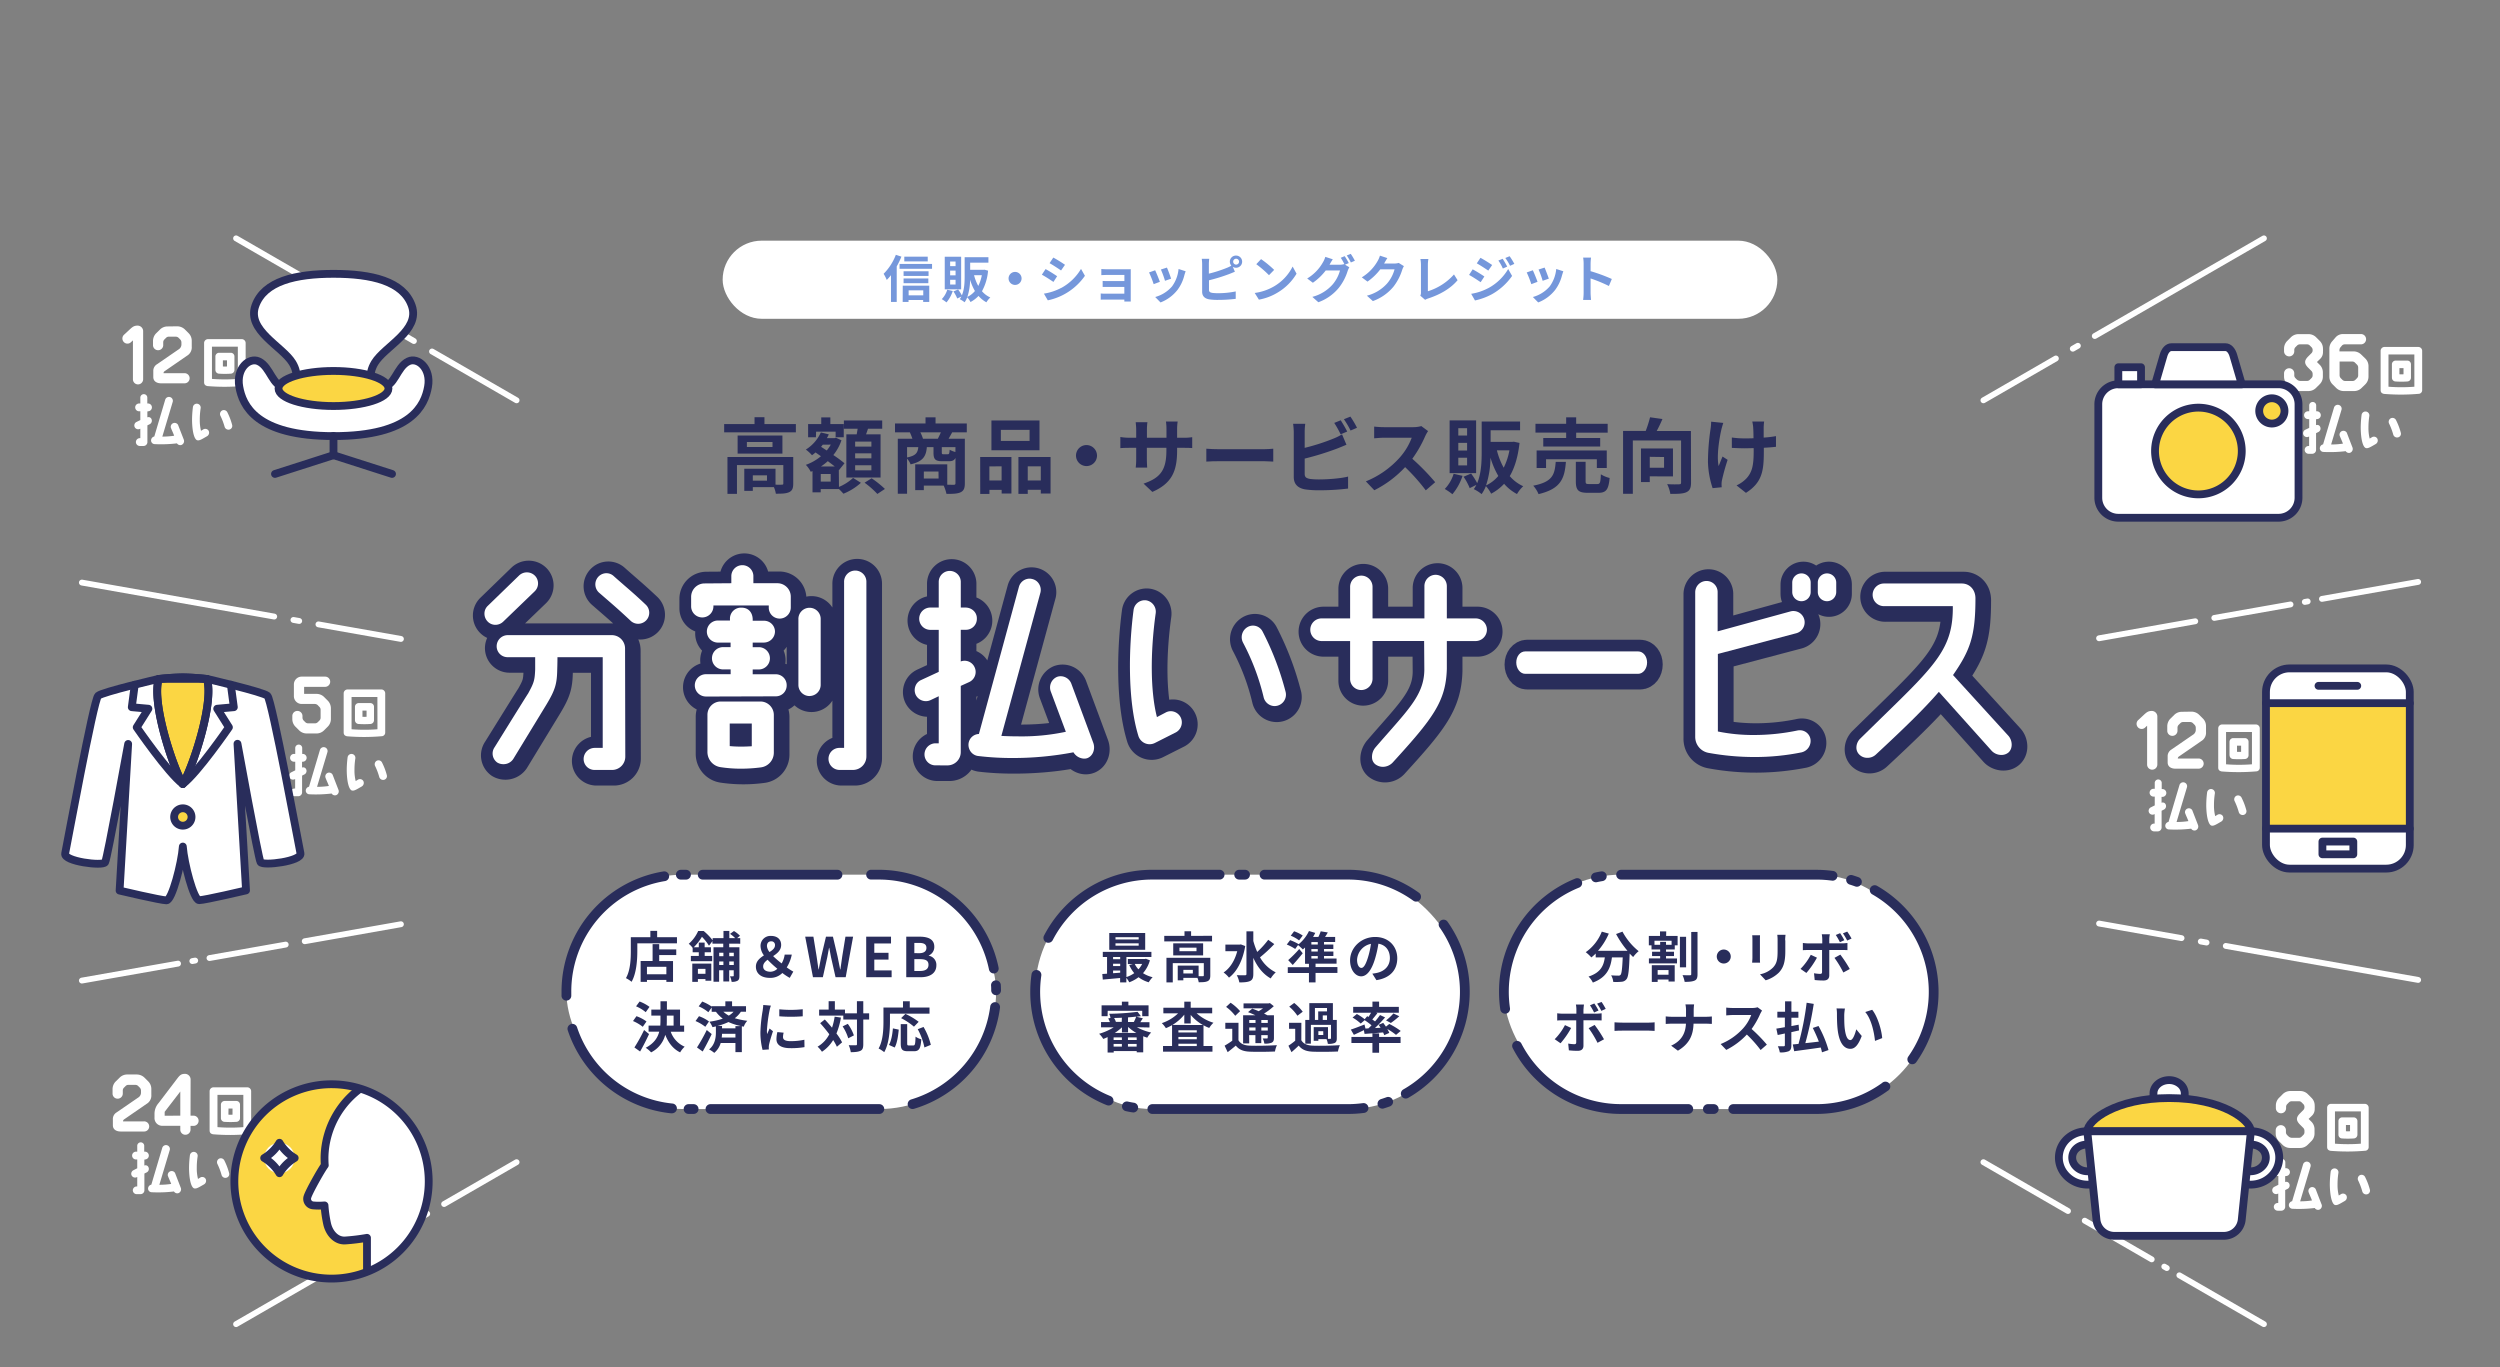 <svg xmlns="http://www.w3.org/2000/svg" xmlns:xlink="http://www.w3.org/1999/xlink" viewBox="0 0 1280 700"><rect x="0" y="0" width="1280" height="700" fill="#808080" stroke="none"/><defs><style>.cls-1,.cls-10,.cls-14{fill:#fbd643;}.cls-1,.cls-11,.cls-12,.cls-9{stroke:#292d5b;}.cls-1,.cls-11,.cls-12,.cls-14,.cls-15,.cls-3,.cls-4,.cls-5,.cls-6,.cls-7,.cls-9{stroke-linecap:round;stroke-linejoin:round;}.cls-1,.cls-11,.cls-9{stroke-width:4px;}.cls-11,.cls-12,.cls-15,.cls-2,.cls-3,.cls-4,.cls-5,.cls-6,.cls-7{fill:none;}.cls-3,.cls-4,.cls-5,.cls-6,.cls-7{stroke:#fff;stroke-width:3px;}.cls-4{stroke-dasharray:1.49 7.43 39.63 9.91;}.cls-5{stroke-dasharray:1.61 5.35 42.82 10.71;}.cls-6{stroke-dasharray:100 10 3 10 80 50;}.cls-7{stroke-dasharray:1.49 7.43 39.6 9.9;}.cls-8,.cls-9{fill:#fff;}.cls-12{stroke-width:16px;}.cls-13{fill:#292d5b;}.cls-14,.cls-15{stroke:#1c1d1d;stroke-width:2.49px;}.cls-16{clip-path:url(#clip-path);}.cls-17{fill:#7597db;}</style><clipPath id="clip-path"><path class="cls-1" d="M169.76,555.14A49.75,49.75,0,1,0,219.5,604.9,49.74,49.74,0,0,0,169.76,555.14Z"/></clipPath></defs><g id="レイヤー_2" data-name="レイヤー 2"><g id="レイヤー_1-2" data-name="レイヤー 1"><rect class="cls-2" width="1280" height="700"/><g id="線_1" data-name="線 1"><line class="cls-3" x1="41.92" y1="502.06" x2="91.16" y2="493.37"/><line class="cls-4" x1="98.47" y1="492.07" x2="151.16" y2="482.77"/><line class="cls-3" x1="156.03" y1="481.91" x2="205.27" y2="473.21"/></g><g id="線_3" data-name="線 3"><line class="cls-3" x1="120.87" y1="122.04" x2="164.17" y2="147.04"/><line class="cls-5" x1="168.8" y1="149.72" x2="216.55" y2="177.28"/><line class="cls-3" x1="221.19" y1="179.96" x2="264.49" y2="204.96"/></g><line id="線_2" data-name="線 2" class="cls-6" x1="120.87" y1="677.96" x2="264.49" y2="595.04"/><line id="線_10" data-name="線 10" class="cls-6" x1="41.92" y1="298.28" x2="205.27" y2="327.14"/><g id="線_1-2" data-name="線 1"><line class="cls-3" x1="1238.08" y1="297.94" x2="1188.84" y2="306.63"/><line class="cls-4" x1="1181.53" y1="307.93" x2="1128.84" y2="317.23"/><line class="cls-3" x1="1123.97" y1="318.09" x2="1074.73" y2="326.79"/></g><g id="線_3-2" data-name="線 3"><line class="cls-3" x1="1159.13" y1="677.96" x2="1115.83" y2="652.96"/><line class="cls-7" x1="1109.4" y1="649.25" x2="1063.1" y2="622.52"/><line class="cls-3" x1="1058.81" y1="620.04" x2="1015.51" y2="595.04"/></g><line id="線_2-2" data-name="線 2" class="cls-6" x1="1159.13" y1="122.04" x2="1015.51" y2="204.96"/><line id="線_10-2" data-name="線 10" class="cls-6" x1="1238.08" y1="501.72" x2="1074.73" y2="472.86"/><path class="cls-8" d="M73.29,169.75v24.44a2.66,2.66,0,0,1-2.64,2.63,2.62,2.62,0,0,1-2.59-2.63V174.27l-1.08,1a2.55,2.55,0,0,1-3.64-.2,2.63,2.63,0,0,1,.16-3.68l2.68-2.48c1.8-1.72,2.55-2.16,4.23-2.2A2.87,2.87,0,0,1,73.29,169.75Z"/><path class="cls-8" d="M90.69,167.07a5.71,5.71,0,0,1,4,1.64l1.88,1.88a5.41,5.41,0,0,1,1.6,3.88v3a4.93,4.93,0,0,1-2.44,4.68l-11.48,7.92a1.18,1.18,0,0,0-.52,1H94.33a2.6,2.6,0,1,1,0,5.19H82.49c-2.19,0-4-1-4-3.2v-3a3.94,3.94,0,0,1,1.88-3.56l11-7.56a3,3,0,0,0,1.52-2.4v-1.28a2.21,2.21,0,0,0-.6-1.44l-.84-.84a2.05,2.05,0,0,0-1.48-.6H86.45a1.9,1.9,0,0,0-1.44.6l-.84.84a2,2,0,0,0-.6,1.44v1.6a2.62,2.62,0,0,1-5.23,0v-2.32a5.58,5.58,0,0,1,1.6-3.88l1.91-1.88a5.45,5.45,0,0,1,3.88-1.64Z"/><path class="cls-8" d="M125.77,175.64V195.7a1.87,1.87,0,0,1-1.53,1.92,105.68,105.68,0,0,1-18,.06c-1.14-.24-1.74-.78-1.74-2V175.64a2,2,0,0,1,2-2h17.25A2,2,0,0,1,125.77,175.64Zm-4,1.86H108.52V194a84.83,84.83,0,0,0,13.26,0Zm-11.49,11.94v-6.93a1.91,1.91,0,0,1,1.92-1.89h5.94a1.88,1.88,0,0,1,1.89,1.89v6.93a1.94,1.94,0,0,1-1.89,1.88,44.46,44.46,0,0,1-6,0A1.91,1.91,0,0,1,110.29,189.44Zm3.84-1.81a13.34,13.34,0,0,0,2.1,0v-3.14h-2.1Z"/><path class="cls-8" d="M75.45,210.68v3a1.61,1.61,0,0,1,2.13.93,2,2,0,0,1-1.11,2.67l-1,.5v8.43a2,2,0,0,1-2,2.13H71.58a2,2,0,0,1-2-2,2,2,0,0,1,2-2h.27v-4.86l-.24.12a2,2,0,0,1-2.64-.9,2,2,0,0,1,.93-2.67l1.95-.95v-4.5h-.63a2,2,0,1,1,0-4h.63v-2.85a1.79,1.79,0,1,1,3.57,0v2.85h.36a2,2,0,0,1,0,4Zm18.69,14.51a2.1,2.1,0,0,1-1.2,2.61A2,2,0,0,1,90.6,227a68.28,68.28,0,0,1-11.52.39,1.88,1.88,0,0,1-1.71-2.16A2.08,2.08,0,0,1,79,223.48l5.61-18.89a2,2,0,0,1,3.84,1.11l-5.34,17.84a40,40,0,0,0,6.06-.45c-.45-1.26-1.26-2.94-1.71-4.17a2,2,0,0,1,3.69-1.4C91.89,219.4,94.14,225.19,94.14,225.19Z"/><path class="cls-8" d="M98.33,215.12a52.87,52.87,0,0,1,.45-6.72,2,2,0,0,1,2.31-1.68,2,2,0,0,1,1.65,2.25,38.16,38.16,0,0,0-.45,6,21.63,21.63,0,0,0,.63,5.6l1.17-.72a2,2,0,0,1,2.73.69,2.12,2.12,0,0,1-.78,2.79c-2.16,1.23-3.72,2.28-4.77,2.13C99.71,225.46,98.42,221.8,98.33,215.12Zm14.55-2.19a2.07,2.07,0,0,1,.78-2.73,2,2,0,0,1,2.7.81,32.5,32.5,0,0,1,2.49,6.53,1.92,1.92,0,0,1-1.41,2.4A2.05,2.05,0,0,1,115,218.5,33.29,33.29,0,0,0,112.88,212.93Z"/><path class="cls-8" d="M1186.27,185.35l1.4,1.4a5.45,5.45,0,0,1,1.64,3.88l0,2.24a5.49,5.49,0,0,1-1.6,3.84l-1.92,1.91a5.49,5.49,0,0,1-3.84,1.6h-5.12a5.51,5.51,0,0,1-3.88-1.6l-1.92-1.91a5.49,5.49,0,0,1-1.6-3.84v-1.72a2.63,2.63,0,0,1,2.64-2.6,2.59,2.59,0,0,1,2.6,2.6v1a1.9,1.9,0,0,0,.6,1.44,4.84,4.84,0,0,0,.64.64,2.69,2.69,0,0,0,1.92.8h3.36a1.9,1.9,0,0,0,1.44-.6l.84-.84a1.9,1.9,0,0,0,.6-1.44v-.68a2.2,2.2,0,0,0-.56-1.48l-1.76-1.76c-1.8-1.84-2.24-3.44,0-5.68l1.72-1.72a2,2,0,0,0,.6-1.44v-.2a2,2,0,0,0-.6-1.44l-.84-.84a1.9,1.9,0,0,0-1.44-.6h-3.64a2,2,0,0,0-1.44.6l-.84.84a2,2,0,0,0-.6,1.44v.68a2.59,2.59,0,0,1-2.6,2.6,2.63,2.63,0,0,1-2.64-2.6v-1.4a5.51,5.51,0,0,1,1.6-3.88l1.92-1.92a5.51,5.51,0,0,1,3.88-1.6H1182a5.49,5.49,0,0,1,3.84,1.6l1.92,1.92a5.51,5.51,0,0,1,1.6,3.88,11.07,11.07,0,0,1,0,1.6,4.67,4.67,0,0,1-1.4,3.64Z"/><path class="cls-8" d="M1211.11,183.63a5.44,5.44,0,0,1,1.56,3.88l0,5.36a5.58,5.58,0,0,1-1.6,3.88l-1.92,1.87a5.34,5.34,0,0,1-3.88,1.6H1200a5.48,5.48,0,0,1-3.88-1.6l-1.88-1.87a5.48,5.48,0,0,1-1.6-3.88V178.51a5.59,5.59,0,0,1,1.4-3.72l1.8-2.08a5,5,0,0,1,3.76-1.68h9.2a2.64,2.64,0,0,1,0,5.28l-8.32,0a1.84,1.84,0,0,0-1.44.68l-.72.84a2.24,2.24,0,0,0-.52,1.4v.68H1205a5.61,5.61,0,0,1,3.88,1.56Zm-4.32,10a2,2,0,0,0,.6-1.44v-4a2.05,2.05,0,0,0-.6-1.48l-1-1a1.9,1.9,0,0,0-1.44-.6h-6.48v7.08a2.21,2.21,0,0,0,.6,1.44l.84.84a2.05,2.05,0,0,0,1.48.6h3.72a2,2,0,0,0,1.44-.6Z"/><path class="cls-8" d="M1240.15,179.64V199.7a1.87,1.87,0,0,1-1.53,1.92,105.68,105.68,0,0,1-18,.06c-1.14-.24-1.74-.78-1.74-2V179.64a2,2,0,0,1,2-2h17.25A2,2,0,0,1,1240.15,179.64Zm-4,1.86H1222.9V198a84.83,84.83,0,0,0,13.26,0Zm-11.49,11.94v-6.93a1.91,1.91,0,0,1,1.92-1.89h5.94a1.88,1.88,0,0,1,1.89,1.89v6.93a1.94,1.94,0,0,1-1.89,1.88,44.46,44.46,0,0,1-6,0A1.91,1.91,0,0,1,1224.67,193.44Zm3.84-1.81a13.34,13.34,0,0,0,2.1,0v-3.14h-2.1Z"/><path class="cls-8" d="M1185.81,214.68v3a1.61,1.61,0,0,1,2.13.93,2,2,0,0,1-1.11,2.67l-1,.5v8.43a2,2,0,0,1-2,2.13h-1.83a2,2,0,0,1-2-2,2,2,0,0,1,2-2h.27v-4.86l-.24.12a2,2,0,0,1-2.64-.9,2,2,0,0,1,.93-2.67l2-.95v-4.5h-.63a2,2,0,1,1,0-4h.63v-2.85a1.79,1.79,0,1,1,3.57,0v2.85h.36a2,2,0,0,1,0,4Zm18.69,14.51a2.1,2.1,0,0,1-1.2,2.61A2,2,0,0,1,1201,231a68.28,68.28,0,0,1-11.52.39,1.88,1.88,0,0,1-1.71-2.16,2.08,2.08,0,0,1,1.65-1.71l5.61-18.89a2,2,0,0,1,3.84,1.11l-5.34,17.84a40,40,0,0,0,6.06-.45c-.45-1.26-1.26-2.94-1.71-4.17a2,2,0,0,1,3.69-1.4C1202.25,223.4,1204.5,229.19,1204.5,229.19Z"/><path class="cls-8" d="M1208.69,219.12a52.87,52.87,0,0,1,.45-6.72,2,2,0,0,1,2.31-1.68,2,2,0,0,1,1.65,2.25,38.16,38.16,0,0,0-.45,6,21.63,21.63,0,0,0,.63,5.6l1.17-.72a2,2,0,0,1,2.73.69,2.12,2.12,0,0,1-.78,2.79c-2.16,1.23-3.72,2.28-4.77,2.13C1210.07,229.46,1208.78,225.8,1208.69,219.12Zm14.55-2.19a2.07,2.07,0,0,1,.78-2.73,2,2,0,0,1,2.7.81,32.5,32.5,0,0,1,2.49,6.53,1.92,1.92,0,0,1-1.41,2.4,2.05,2.05,0,0,1-2.46-1.44A33.29,33.29,0,0,0,1223.24,216.93Z"/><path class="cls-8" d="M1104.56,367v24.44a2.66,2.66,0,0,1-2.64,2.64,2.63,2.63,0,0,1-2.6-2.64V371.56l-1.08,1a2.55,2.55,0,0,1-3.64-.2,2.63,2.63,0,0,1,.16-3.68l2.68-2.48c1.8-1.72,2.56-2.16,4.24-2.2A2.87,2.87,0,0,1,1104.56,367Z"/><path class="cls-8" d="M1122,364.36a5.71,5.71,0,0,1,4,1.64l1.88,1.88a5.41,5.41,0,0,1,1.6,3.88v3a4.93,4.93,0,0,1-2.44,4.68l-11.48,7.92a1.18,1.18,0,0,0-.52,1h10.64a2.6,2.6,0,0,1,0,5.2h-11.84c-2.2,0-4-1-4-3.2v-3a3.94,3.94,0,0,1,1.88-3.56l11-7.56a3,3,0,0,0,1.52-2.4v-1.28a2.21,2.21,0,0,0-.6-1.44l-.84-.84a2.05,2.05,0,0,0-1.48-.6h-3.56a1.9,1.9,0,0,0-1.44.6l-.84.84a2,2,0,0,0-.6,1.44v1.6a2.63,2.63,0,0,1-2.64,2.6,2.59,2.59,0,0,1-2.6-2.6v-2.32a5.58,5.58,0,0,1,1.6-3.88l1.92-1.88a5.45,5.45,0,0,1,3.88-1.64Z"/><path class="cls-8" d="M1157,372.93V393a1.87,1.87,0,0,1-1.53,1.92,107.78,107.78,0,0,1-18,.06c-1.14-.25-1.74-.78-1.74-2V372.93a2,2,0,0,1,2-2H1155A2,2,0,0,1,1157,372.93Zm-4,1.86h-13.26v16.53a84.83,84.83,0,0,0,13.26,0Zm-11.49,11.94V379.8a1.91,1.91,0,0,1,1.92-1.89h5.94a1.88,1.88,0,0,1,1.89,1.89v6.93a1.94,1.94,0,0,1-1.89,1.89,44.46,44.46,0,0,1-6,0A1.92,1.92,0,0,1,1141.55,386.73Zm3.84-1.8a16.28,16.28,0,0,0,2.1,0v-3.15h-2.1Z"/><path class="cls-8" d="M1106.72,408v3a1.62,1.62,0,0,1,2.13.93,2,2,0,0,1-1.11,2.67l-1,.51v8.43a2,2,0,0,1-2,2.13h-1.83a2,2,0,0,1-2-2,2,2,0,0,1,2-2h.27v-4.87l-.24.12a2,2,0,0,1-2.64-.89,2,2,0,0,1,.93-2.67l2-1v-4.5h-.63a2,2,0,1,1,0-4h.63v-2.85a1.79,1.79,0,1,1,3.57,0V404h.36a2,2,0,0,1,0,4Zm18.69,14.52a2.09,2.09,0,0,1-1.2,2.6,2,2,0,0,1-2.34-.84,68.28,68.28,0,0,1-11.52.39,1.88,1.88,0,0,1-1.71-2.15,2.06,2.06,0,0,1,1.65-1.71l5.61-18.9a2,2,0,0,1,3.84,1.11l-5.34,17.84a40,40,0,0,0,6.06-.45c-.45-1.26-1.26-2.93-1.71-4.17a2,2,0,0,1,3.69-1.4C1123.16,416.7,1125.41,422.49,1125.41,422.49Z"/><path class="cls-8" d="M1129.6,412.41a53,53,0,0,1,.45-6.72,2,2,0,0,1,2.31-1.68,2,2,0,0,1,1.65,2.25,38.25,38.25,0,0,0-.45,6,21.63,21.63,0,0,0,.63,5.6c.45-.26.87-.54,1.17-.71a2,2,0,0,1,2.73.68,2.12,2.12,0,0,1-.78,2.79c-2.16,1.24-3.72,2.29-4.77,2.13C1131,422.75,1129.69,419.09,1129.6,412.41Zm14.55-2.19a2.07,2.07,0,0,1,.78-2.73,2,2,0,0,1,2.7.81,32.5,32.5,0,0,1,2.49,6.53,1.93,1.93,0,0,1-1.41,2.41,2.07,2.07,0,0,1-2.46-1.45A33.63,33.63,0,0,0,1144.15,410.22Z"/><path class="cls-8" d="M1182,572.88l1.4,1.4a5.45,5.45,0,0,1,1.64,3.88l0,2.24a5.49,5.49,0,0,1-1.6,3.84l-1.92,1.92a5.49,5.49,0,0,1-3.84,1.6h-5.12a5.51,5.51,0,0,1-3.88-1.6l-1.92-1.92a5.49,5.49,0,0,1-1.6-3.84v-1.72a2.63,2.63,0,0,1,2.64-2.6,2.59,2.59,0,0,1,2.6,2.6v1a1.9,1.9,0,0,0,.6,1.44,4.84,4.84,0,0,0,.64.64,2.69,2.69,0,0,0,1.92.8H1177a1.9,1.9,0,0,0,1.44-.6l.84-.84a1.9,1.9,0,0,0,.6-1.44V579a2.2,2.2,0,0,0-.56-1.48l-1.76-1.76c-1.8-1.84-2.24-3.44,0-5.68l1.72-1.72a2,2,0,0,0,.6-1.44v-.2a2,2,0,0,0-.6-1.44l-.84-.84a1.9,1.9,0,0,0-1.44-.6h-3.64a2,2,0,0,0-1.44.6l-.84.84a2,2,0,0,0-.6,1.44v.68a2.59,2.59,0,0,1-2.6,2.6,2.63,2.63,0,0,1-2.64-2.6V566a5.51,5.51,0,0,1,1.6-3.88l1.92-1.92a5.51,5.51,0,0,1,3.88-1.6h5.12a5.49,5.49,0,0,1,3.84,1.6l1.92,1.92a5.51,5.51,0,0,1,1.6,3.88,11.07,11.07,0,0,1,0,1.6,4.67,4.67,0,0,1-1.4,3.64Z"/><path class="cls-8" d="M1212.76,567.17v20.07a1.87,1.87,0,0,1-1.53,1.92,105.68,105.68,0,0,1-18,.06c-1.14-.24-1.74-.78-1.74-2V567.17a2,2,0,0,1,2-2h17.25A2,2,0,0,1,1212.76,567.17Zm-4,1.86h-13.26v16.53a84.83,84.83,0,0,0,13.26,0ZM1197.28,581V574a1.91,1.91,0,0,1,1.92-1.89h5.94A1.88,1.88,0,0,1,1207,574V581a1.94,1.94,0,0,1-1.89,1.89,44.46,44.46,0,0,1-6,0A1.92,1.92,0,0,1,1197.28,581Zm3.84-1.8a16.28,16.28,0,0,0,2.1,0V576h-2.1Z"/><path class="cls-8" d="M1170,602.21v3a1.62,1.62,0,0,1,2.13.93,2,2,0,0,1-1.11,2.67l-1,.51v8.43a2,2,0,0,1-2,2.13h-1.83a2,2,0,0,1-2-2,2,2,0,0,1,2-1.95h.27v-4.86l-.24.12a2,2,0,0,1-2.64-.9,2,2,0,0,1,.93-2.67l2-1v-4.5h-.63a2,2,0,1,1,0-4h.63v-2.85a1.79,1.79,0,1,1,3.57,0v2.85h.36a2,2,0,0,1,0,4Zm18.69,14.52a2.1,2.1,0,0,1-1.2,2.61,2,2,0,0,1-2.34-.84,68.28,68.28,0,0,1-11.52.39,1.88,1.88,0,0,1-1.71-2.16,2.08,2.08,0,0,1,1.65-1.71l5.61-18.9a2,2,0,0,1,3.84,1.11l-5.34,17.85a40,40,0,0,0,6.06-.45c-.45-1.26-1.26-2.94-1.71-4.17a2,2,0,0,1,1.14-2.55,2,2,0,0,1,2.55,1.14C1186.42,610.94,1188.67,616.73,1188.67,616.73Z"/><path class="cls-8" d="M1192.86,606.65a53,53,0,0,1,.45-6.72,2,2,0,0,1,2.31-1.68,2,2,0,0,1,1.65,2.25,38.25,38.25,0,0,0-.45,6,21.75,21.75,0,0,0,.63,5.61l1.17-.72a2,2,0,0,1,2.73.69,2.12,2.12,0,0,1-.78,2.79c-2.16,1.23-3.72,2.28-4.77,2.13C1194.24,617,1193,613.34,1192.86,606.65Zm14.55-2.19a2.07,2.07,0,0,1,.78-2.73,2,2,0,0,1,2.7.81,33,33,0,0,1,2.49,6.54,1.93,1.93,0,0,1-1.42,2.4,2.06,2.06,0,0,1-2.46-1.44A32.87,32.87,0,0,0,1207.41,604.46Z"/><path class="cls-8" d="M70,550.14a5.71,5.71,0,0,1,4,1.64l1.88,1.88a5.41,5.41,0,0,1,1.6,3.88v3A4.93,4.93,0,0,1,75,565.22l-11.48,7.92a1.18,1.18,0,0,0-.52,1H73.63a2.6,2.6,0,1,1,0,5.19H61.79c-2.2,0-4-1-4-3.2v-3a3.94,3.94,0,0,1,1.88-3.56l11-7.56a3,3,0,0,0,1.52-2.4v-1.28a2.21,2.21,0,0,0-.6-1.44l-.84-.84a2.05,2.05,0,0,0-1.48-.6H65.75a1.9,1.9,0,0,0-1.44.6l-.84.84a2,2,0,0,0-.6,1.44v1.6a2.63,2.63,0,0,1-2.64,2.6,2.59,2.59,0,0,1-2.6-2.6v-2.32a5.58,5.58,0,0,1,1.6-3.88l1.92-1.88A5.45,5.45,0,0,1,65,550.14Z"/><path class="cls-8" d="M97.55,571.22h1.52a2.62,2.62,0,1,1,0,5.24l-1.52,0v2A2.63,2.63,0,0,1,94.91,581a2.59,2.59,0,0,1-2.6-2.59v-2h-9.2a3.94,3.94,0,0,1-4-4.2l0-1.76a8.31,8.31,0,0,1,2.12-5.72l9.52-12.52c1.44-1.88,2.12-2.4,4.08-2.4a2.91,2.91,0,0,1,2.76,2.92Zm-5.24,0V558.86l-8,10.4v2Z"/><path class="cls-8" d="M128.59,558.71v20.06a1.87,1.87,0,0,1-1.53,1.92,105.68,105.68,0,0,1-18,.06c-1.14-.24-1.74-.78-1.74-2V558.71a2,2,0,0,1,2-2h17.25A2,2,0,0,1,128.59,558.71Zm-4,1.86H111.34v16.52a84.83,84.83,0,0,0,13.26,0ZM113.11,572.5v-6.92a1.91,1.91,0,0,1,1.92-1.89H121a1.88,1.88,0,0,1,1.89,1.89v6.92a1.94,1.94,0,0,1-1.89,1.89,44.46,44.46,0,0,1-6,0A1.91,1.91,0,0,1,113.11,572.5Zm3.84-1.79a14.64,14.64,0,0,0,2.1,0v-3.14H117Z"/><path class="cls-8" d="M73.91,593.75v3a1.61,1.61,0,0,1,2.13.93,2,2,0,0,1-1.11,2.67l-1,.5v8.43a2,2,0,0,1-2,2.13H70a2,2,0,0,1-2-2,2,2,0,0,1,2-1.95h.27v-4.86l-.24.13a2,2,0,0,1-2.64-.91,2,2,0,0,1,.94-2.67l1.94-1v-4.5h-.63a2,2,0,0,1-2-2,2,2,0,0,1,2-2h.63v-2.85a1.79,1.79,0,1,1,3.57,0v2.85h.36a2,2,0,0,1,0,4ZM92.6,608.26a2.11,2.11,0,0,1-1.2,2.62,2,2,0,0,1-2.34-.85,67.25,67.25,0,0,1-11.52.39,1.88,1.88,0,0,1-1.71-2.16,2.08,2.08,0,0,1,1.65-1.71l5.61-18.89a2,2,0,0,1,3.84,1.11l-5.34,17.84a41.35,41.35,0,0,0,6.06-.44c-.45-1.26-1.26-2.95-1.71-4.17a2,2,0,0,1,3.69-1.42C90.35,602.47,92.6,608.26,92.6,608.26Z"/><path class="cls-8" d="M96.79,598.19a52.87,52.87,0,0,1,.45-6.72,2,2,0,0,1,2.31-1.68A2,2,0,0,1,101.2,592a38.13,38.13,0,0,0-.45,6,21.83,21.83,0,0,0,.63,5.62l1.17-.73a2,2,0,0,1,2.73.69,2.13,2.13,0,0,1-.78,2.8c-2.16,1.22-3.72,2.27-4.77,2.12C98.17,608.53,96.88,604.88,96.79,598.19ZM111.34,596a2.07,2.07,0,0,1,.78-2.73,2,2,0,0,1,2.7.81,32.36,32.36,0,0,1,2.49,6.54A1.91,1.91,0,0,1,115.9,603a2,2,0,0,1-2.46-1.43A33.41,33.41,0,0,0,111.34,596Z"/><path class="cls-8" d="M167.83,358.75a5.62,5.62,0,0,1,1.59,3.88v5.56a5.51,5.51,0,0,1-1.63,3.87l-1.88,1.88a5.41,5.41,0,0,1-3.88,1.6h-5a5.48,5.48,0,0,1-3.88-1.6l-1.88-1.88a5.44,5.44,0,0,1-1.6-3.87v-1.6a2.6,2.6,0,0,1,5.2,0v.88a2.21,2.21,0,0,0,.6,1.44l.84.84a2.05,2.05,0,0,0,1.48.6h3.48a2,2,0,0,0,1.44-.6l.84-.84a2,2,0,0,0,.6-1.44v-4.08a2,2,0,0,0-.6-1.44l-.88-.92a2.23,2.23,0,0,0-1.48-.6h-6.72a4,4,0,0,1-4-4v-6a4,4,0,0,1,4-4l12,0a2.59,2.59,0,0,1,2.59,2.6,2.63,2.63,0,0,1-2.59,2.64H155.71v3.6h6.36a5.48,5.48,0,0,1,3.88,1.6Z"/><path class="cls-8" d="M197.23,355V375a1.87,1.87,0,0,1-1.53,1.92,105.68,105.68,0,0,1-18,.06c-1.14-.24-1.74-.78-1.74-2V355a2,2,0,0,1,2-2h17.25A2,2,0,0,1,197.23,355Zm-4,1.85H180v16.53a84.83,84.83,0,0,0,13.26,0Zm-11.49,11.94v-6.92a1.9,1.9,0,0,1,1.92-1.89h5.94a1.88,1.88,0,0,1,1.89,1.89v6.92a1.94,1.94,0,0,1-1.89,1.89,44.46,44.46,0,0,1-6,0A1.92,1.92,0,0,1,181.75,368.75Zm3.84-1.8a16.28,16.28,0,0,0,2.1,0v-3.15h-2.1Z"/><path class="cls-8" d="M154.65,390v3a1.62,1.62,0,0,1,2.13.94,2,2,0,0,1-1.11,2.66l-1,.51v8.43a2,2,0,0,1-2,2.13h-1.83a2,2,0,0,1-2-2,2,2,0,0,1,2-1.95h.27v-4.86l-.24.12a2,2,0,0,1-2.64-.9,2,2,0,0,1,.93-2.67l2-1V390h-.63a2,2,0,0,1-2-2,2,2,0,0,1,2-2h.63v-2.85a1.79,1.79,0,1,1,3.57,0V386H155a2,2,0,0,1,0,4Zm18.69,14.51a2.1,2.1,0,0,1-1.2,2.61,2,2,0,0,1-2.34-.84,68.28,68.28,0,0,1-11.52.39,1.88,1.88,0,0,1-1.71-2.16,2.08,2.08,0,0,1,1.65-1.71l5.61-18.89a2,2,0,0,1,3.84,1.11l-5.34,17.84a40,40,0,0,0,6.06-.45c-.45-1.26-1.26-2.94-1.71-4.17a2,2,0,0,1,1.14-2.55,2,2,0,0,1,2.55,1.14C171.09,398.72,173.34,404.51,173.34,404.51Z"/><path class="cls-8" d="M177.53,394.44a52.74,52.74,0,0,1,.45-6.72,2,2,0,0,1,2.31-1.68,2,2,0,0,1,1.65,2.25,38.13,38.13,0,0,0-.45,6,21.75,21.75,0,0,0,.63,5.61l1.17-.72a2,2,0,0,1,2.73.69,2.12,2.12,0,0,1-.78,2.79c-2.16,1.23-3.72,2.28-4.77,2.13C178.91,404.78,177.62,401.12,177.53,394.44Zm14.55-2.19a2.07,2.07,0,0,1,.78-2.73,2,2,0,0,1,2.7.81,32.5,32.5,0,0,1,2.49,6.53,1.92,1.92,0,0,1-1.41,2.4,2.05,2.05,0,0,1-2.46-1.44A33.29,33.29,0,0,0,192.08,392.25Z"/><path class="cls-9" d="M1166.59,196.75h-82A10.24,10.24,0,0,0,1074.33,207v47.84a10.25,10.25,0,0,0,10.26,10.25h82a10.24,10.24,0,0,0,10.25-10.25V207A10.24,10.24,0,0,0,1166.59,196.75Z"/><path class="cls-9" d="M1143.47,182c-.76-2.6-2.31-4.24-4-4.24h-27.75c-1.7,0-3.25,1.64-4,4.24l-4.31,14.78h44.39Z"/><path class="cls-1" d="M1125.59,208.72a22.2,22.2,0,1,0,22.19,22.2A22.23,22.23,0,0,0,1125.59,208.72Z"/><path class="cls-1" d="M1163.2,216.86a6.47,6.47,0,1,1,6.46-6.46A6.47,6.47,0,0,1,1163.2,216.86Z"/><rect class="cls-9" x="1084.59" y="188.02" width="11.62" height="8.73"/><rect class="cls-8" x="1160.18" y="342.22" width="73.63" height="102.51" rx="12.06"/><path class="cls-10" d="M1233.81,424.25h-73.63V360h73.63Z"/><line class="cls-11" x1="1160.18" y1="360.03" x2="1233.81" y2="360.03"/><line class="cls-11" x1="1160.18" y1="424.25" x2="1233.81" y2="424.25"/><line class="cls-11" x1="1187.07" y1="351.15" x2="1206.92" y2="351.15"/><rect class="cls-11" x="1189.08" y="430.88" width="15.82" height="6.53"/><rect class="cls-11" x="1160.18" y="342.22" width="73.63" height="102.51" rx="12.06"/><path class="cls-9" d="M209.15,185c-6.16,2.84-7.06,13.35-13.56,12.94s-7.14-6.53-3.73-12.16c5.16-8.51,23.41-16.57,19-29.2s-20.61-16.38-40.07-16.38-35.6,3.75-40.06,16.38,13.79,20.69,19,29.2c3.41,5.63,2.77,11.76-3.73,12.16s-7.4-10.1-13.56-12.94c-4.79-2.21-11.6,3.49-9.93,13s8.39,25.28,48.32,25.28,46.66-15.81,48.33-25.28S213.94,182.74,209.15,185Z"/><line class="cls-11" x1="170.75" y1="223.18" x2="170.75" y2="233.05"/><line class="cls-11" x1="140.79" y1="242.66" x2="170.75" y2="233.05"/><line class="cls-11" x1="200.72" y1="242.66" x2="170.75" y2="233.05"/><ellipse class="cls-1" cx="170.75" cy="198.91" rx="28.15" ry="8.98"/><path class="cls-9" d="M1102.58,562.55V559.8c0-3.75,3.58-6.78,8-6.78a8.75,8.75,0,0,1,5.66,2,6.28,6.28,0,0,1,2.34,4.79v2.75"/><path class="cls-1" d="M1110.58,562.21c-27.33,0-41.88,11.45-41.88,17h83.76C1152.46,573.66,1137.91,562.21,1110.58,562.21Z"/><path class="cls-9" d="M1070.8,599.46a8.26,8.26,0,0,1-3.11.16,8,8,0,0,1-5.16-2.8,6.41,6.41,0,0,1-1.55-4.13,5.93,5.93,0,0,1,.06-.84c.45-3.37,3.62-5.8,7.33-5.8a9.51,9.51,0,0,1,1.05.06m-.54-6.89h-.18c-7.22-.16-13.51,4.81-14.44,11.72a13.14,13.14,0,0,0,3,10.24,14.78,14.78,0,0,0,9.52,5.21,14.46,14.46,0,0,0,2.06.14,15.78,15.78,0,0,0,2.67-.23"/><path class="cls-9" d="M1149.65,606.3a15.69,15.69,0,0,0,2.67.23,14.22,14.22,0,0,0,2-.14,14.8,14.8,0,0,0,9.53-5.21,13.18,13.18,0,0,0,3-10.24c-.93-6.91-7.22-11.88-14.44-11.72h-.17m-.55,6.89a9.37,9.37,0,0,1,1-.06,8,8,0,0,1,4.89,1.63,6.27,6.27,0,0,1,1,9.14,8.06,8.06,0,0,1-5.18,2.8,8.22,8.22,0,0,1-3.1-.16"/><path class="cls-9" d="M1138.61,632.75h-56.06a9.2,9.2,0,0,1-9.16-8.25l-4.69-45.28h83.76l-4.69,45.28A9.2,9.2,0,0,1,1138.61,632.75Z"/><g id="maincopy"><path class="cls-8" d="M256.9,317.6a4.66,4.66,0,0,1-6.47-6.7l16-15.53a4.8,4.8,0,0,1,6.7.12,4.66,4.66,0,0,1-.12,6.59Zm3.06,8.58h53.15a5.82,5.82,0,0,1,5.88,5.88l.12,55.27a5.82,5.82,0,0,1-5.88,5.88h-8.7a4.61,4.61,0,0,1-4.71-4.58,4.72,4.72,0,0,1,4.71-4.71h5.06V335.47H284.42c0,3.53-.12,7.29-.12,7.29-.12,7.3-1.06,10.24-5.29,17.29L262,388a5.18,5.18,0,0,1-6.82,1.53,4.66,4.66,0,0,1-1.06-6.47c5.06-8.11,16.93-27.28,17.17-27.52,3.06-5.52,3.53-6.94,3.76-12.82v-7.29H260a4.62,4.62,0,0,1-4.71-4.58A4.72,4.72,0,0,1,260,326.18Zm53.62-30.46c6.47,5.77,8.82,7.53,16.35,14.59a4.66,4.66,0,1,1-6.35,6.82c-7.41-6.94-9.76-8.82-16.23-14.47a4.65,4.65,0,0,1-.35-6.58A4.55,4.55,0,0,1,313.58,295.72Z"/><path class="cls-8" d="M364.27,310.66a4.71,4.71,0,0,1-9.41,0V305.6a5.9,5.9,0,0,1,5.88-5.88l14.7-.11v-4.83a4.65,4.65,0,0,1,9.29,0v4.83H398a5.9,5.9,0,0,1,5.88,5.88V311a4.72,4.72,0,0,1-4.7,4.71,4.62,4.62,0,0,1-4.59-4.71v-2H364.27Zm32.93,44.81-36,.11a4.71,4.71,0,0,1,0-9.41h13.88v-4.46H370a4.71,4.71,0,0,1,0-9.41h5.06V328H367.8a4.65,4.65,0,1,1,0-9.29h6.94v-1.77a4.66,4.66,0,0,1,4.93-4.82c3.42,0,4.59,2.47,4.71,4.82v1.88h6.7a4.62,4.62,0,0,1,4.71,4.59,4.7,4.7,0,0,1-4.71,4.59h-6.7v4.35h4.35a4.71,4.71,0,0,1,0,9.41h-4.35v4.46H397.2a4.62,4.62,0,0,1,4.58,4.71A4.52,4.52,0,0,1,397.2,355.47ZM369.09,391.8a6.88,6.88,0,0,1-5.88-6.94V366.05a5.83,5.83,0,0,1,5.88-5.88h20.23a5.9,5.9,0,0,1,5.88,5.88v19.29a6.62,6.62,0,0,1-5.88,6.58A72.52,72.52,0,0,1,369.09,391.8Zm3.53-22.34v13.41a70.36,70.36,0,0,0,13.29.11V369.46Zm46.57-52.33v33.51a4.71,4.71,0,1,1-9.41,0V317.13a4.71,4.71,0,1,1,9.41,0Zm10.7,76.08a4.71,4.71,0,0,1-4.7-4.7,4.61,4.61,0,0,1,4.7-4.59h3.29V298.08a4.71,4.71,0,1,1,9.41,0v89.25a5.89,5.89,0,0,1-5.88,5.88Z"/><path class="cls-8" d="M481.63,344.65V321.48h-5.05a4.71,4.71,0,1,1,0-9.41h5.05V297.72a4.65,4.65,0,0,1,9.29,0v14.35h3.65a4.71,4.71,0,0,1,0,9.41h-3.65v18.81l1.77-.82a4.61,4.61,0,0,1,5.41,2.59,4.72,4.72,0,0,1-2.24,6.23l-4.94,2.24V385a5.81,5.81,0,0,1-5.88,5.88h-6a4.62,4.62,0,0,1-4.71-4.58,4.72,4.72,0,0,1,4.71-4.71h2.58V354.88l-5.64,2.7a4.79,4.79,0,0,1-6.23-2.23,4.7,4.7,0,0,1,2.23-6.24Zm19.53,41.51a4.75,4.75,0,0,1-4.24-5.41,4.58,4.58,0,0,1,5.06-3.88l20.7-76.09a4.68,4.68,0,0,1,9.05,2.35l-20.34,74.56c12.34.71,25.63.24,35.63-2.35l-8.11-21.64a4.91,4.91,0,0,1,2.7-6.23,4.85,4.85,0,0,1,6,3.06l11.17,30.1c.94,2.59,0,5.65-2.47,6.59s-5.29-.94-6.12-3.18C537.73,386.75,517.85,388.16,501.16,386.16Z"/><path class="cls-8" d="M591.1,379.42a5.07,5.07,0,0,1-7.32-3c-5.28-17.28-5.16-43-2.4-64a4.76,4.76,0,0,1,5.4-4.08,4.9,4.9,0,0,1,4,5.4c-2.64,18.84-3.12,40.32,1,54.84l5.52-2.88a4.62,4.62,0,0,1,6.36,1.92,4.8,4.8,0,0,1-2,6.48ZM648,357a119.92,119.92,0,0,0-10.68-28.44,5,5,0,0,1,1.92-6.6,4.52,4.52,0,0,1,6.36,1.92,146.53,146.53,0,0,1,11.64,30.48A4.81,4.81,0,1,1,648,357Z"/><path class="cls-8" d="M739.78,317.62H755.5a4.8,4.8,0,0,1,0,9.6H739.78v15.24c-.48,16.56-7.44,25.32-27.24,47a5.61,5.61,0,0,1-7.8,1c-1.92-1.56-1.44-5,.24-7.08,16.32-19,25.2-26.64,25.32-40.44l-.12-15.72H701.74V347.5a4.81,4.81,0,0,1-4.8,4.8,4.71,4.71,0,0,1-4.68-4.8V327.22H676.67a4.8,4.8,0,0,1,0-9.6h15.59V300.46a4.74,4.74,0,1,1,9.48,0v17.16H730.3V300.1a4.74,4.74,0,1,1,9.48,0Z"/><path class="cls-8" d="M780.93,334.54h57.78c2,0,3.6,2,3.6,4.68s-1.62,4.8-3.6,4.8H780.93c-2,0-3.6-2.16-3.6-4.8S779,334.54,780.93,334.54Z"/><path class="cls-8" d="M874.83,384.46a7.32,7.32,0,0,1-5.88-7.2v-74a4.81,4.81,0,0,1,4.8-4.8,4.71,4.71,0,0,1,4.68,4.8v21.36L917,314a4.82,4.82,0,0,1,5.88,3.36,4.92,4.92,0,0,1-3.36,5.88l-40.92,10.8v41.28c13.56,3,29,2.4,42-.36a4.53,4.53,0,0,1,5.4,3.48,4.94,4.94,0,0,1-3.72,5.76A125.67,125.67,0,0,1,874.83,384.46Zm43.8-86.16a3.72,3.72,0,0,1,7.44,0v4.8a3.72,3.72,0,0,1-7.44,0Zm13.08,0a3.72,3.72,0,0,1,7.44,0v4.8a3.72,3.72,0,0,1-7.44,0Z"/><path class="cls-8" d="M959.79,385.54a5.19,5.19,0,0,1-7.08.12c-1.92-1.8-1.44-4.92.36-6.72,37.2-36.6,48.36-44.4,47.76-69.6H964.59a4.81,4.81,0,1,1,0-9.6h39.84c3.36,0,6,2.64,6,6.6,0,19-2.52,26.16-11.76,39.36l28.8,31.56c1.8,1.92,2.16,5.4.24,7.2s-5.4,1.2-7.2-.72l-27.84-31.08C984.87,361.9,973.23,373.06,959.79,385.54Z"/><path class="cls-12" d="M257.9,318.6a4.66,4.66,0,0,1-6.47-6.7l16-15.53a4.8,4.8,0,0,1,6.7.12,4.66,4.66,0,0,1-.12,6.59Zm3.06,8.58h53.15a5.82,5.82,0,0,1,5.88,5.88l.12,55.27a5.82,5.82,0,0,1-5.88,5.88h-8.7a4.61,4.61,0,0,1-4.71-4.58,4.72,4.72,0,0,1,4.71-4.71h5.06V336.47H285.42c0,3.53-.12,7.29-.12,7.29-.12,7.3-1.06,10.24-5.29,17.29L263,389a5.18,5.18,0,0,1-6.82,1.53,4.66,4.66,0,0,1-1.06-6.47c5.06-8.11,16.93-27.28,17.17-27.52,3.06-5.52,3.53-6.94,3.76-12.82v-7.29H261a4.62,4.62,0,0,1-4.71-4.58A4.72,4.72,0,0,1,261,327.18Zm53.62-30.46c6.47,5.77,8.82,7.53,16.35,14.59a4.66,4.66,0,1,1-6.35,6.82c-7.41-6.94-9.76-8.82-16.23-14.47a4.65,4.65,0,0,1-.35-6.58A4.55,4.55,0,0,1,314.58,296.72Z"/><path class="cls-12" d="M365.27,311.66a4.71,4.71,0,0,1-9.41,0V306.6a5.9,5.9,0,0,1,5.88-5.88l14.7-.11v-4.83a4.65,4.65,0,0,1,9.29,0v4.83H399a5.9,5.9,0,0,1,5.88,5.88V312a4.72,4.72,0,0,1-4.7,4.71,4.62,4.62,0,0,1-4.59-4.71v-2H365.27Zm32.93,44.81-36,.11a4.71,4.71,0,0,1,0-9.41h13.88v-4.46H371a4.71,4.71,0,0,1,0-9.41h5.06V329H368.8a4.65,4.65,0,1,1,0-9.29h6.94v-1.77a4.66,4.66,0,0,1,4.93-4.82c3.42,0,4.59,2.47,4.71,4.82v1.88h6.7a4.62,4.62,0,0,1,4.71,4.59,4.7,4.7,0,0,1-4.71,4.59h-6.7v4.35h4.35a4.71,4.71,0,0,1,0,9.41h-4.35v4.46H398.2a4.62,4.62,0,0,1,4.58,4.71A4.52,4.52,0,0,1,398.2,356.47ZM370.09,392.8a6.88,6.88,0,0,1-5.88-6.94V367.05a5.83,5.83,0,0,1,5.88-5.88h20.23a5.9,5.9,0,0,1,5.88,5.88v19.29a6.62,6.62,0,0,1-5.88,6.58A72.52,72.52,0,0,1,370.09,392.8Zm3.53-22.34v13.41a70.36,70.36,0,0,0,13.29.11V370.46Zm46.57-52.33v33.51a4.71,4.71,0,1,1-9.41,0V318.13a4.71,4.71,0,1,1,9.41,0Zm10.7,76.08a4.71,4.71,0,0,1-4.7-4.7,4.61,4.61,0,0,1,4.7-4.59h3.29V299.08a4.71,4.71,0,1,1,9.41,0v89.25a5.89,5.89,0,0,1-5.88,5.88Z"/><path class="cls-12" d="M482.63,345.65V322.48h-5.05a4.71,4.71,0,1,1,0-9.41h5.05V298.72a4.65,4.65,0,0,1,9.29,0v14.35h3.65a4.71,4.71,0,0,1,0,9.41h-3.65v18.81l1.77-.82a4.61,4.61,0,0,1,5.41,2.59,4.72,4.72,0,0,1-2.24,6.23l-4.94,2.24V386a5.81,5.81,0,0,1-5.88,5.88h-6a4.62,4.62,0,0,1-4.71-4.58,4.72,4.72,0,0,1,4.71-4.71h2.58V355.88l-5.64,2.7a4.79,4.79,0,0,1-6.23-2.23,4.7,4.7,0,0,1,2.23-6.24Zm19.53,41.51a4.75,4.75,0,0,1-4.24-5.41,4.58,4.58,0,0,1,5.06-3.88l20.7-76.09a4.68,4.68,0,0,1,9.05,2.35l-20.34,74.56c12.34.71,25.63.24,35.63-2.35l-8.11-21.64a4.91,4.91,0,0,1,2.7-6.23,4.85,4.85,0,0,1,6,3.06l11.17,30.1c.94,2.59,0,5.65-2.47,6.59s-5.29-.94-6.12-3.18C538.73,387.75,518.85,389.16,502.16,387.16Z"/><path class="cls-12" d="M592.1,380.42a5.07,5.07,0,0,1-7.32-3c-5.28-17.28-5.16-43-2.4-64a4.76,4.76,0,0,1,5.4-4.08,4.9,4.9,0,0,1,4,5.4c-2.64,18.84-3.12,40.32,1,54.84l5.52-2.88a4.62,4.62,0,0,1,6.36,1.92,4.8,4.8,0,0,1-2,6.48ZM649,358a119.92,119.92,0,0,0-10.68-28.44,5,5,0,0,1,1.92-6.6,4.52,4.52,0,0,1,6.36,1.92,146.53,146.53,0,0,1,11.64,30.48A4.81,4.81,0,1,1,649,358Z"/><path class="cls-12" d="M740.78,318.62H756.5a4.8,4.8,0,0,1,0,9.6H740.78v15.24c-.48,16.56-7.44,25.32-27.24,47a5.61,5.61,0,0,1-7.8,1c-1.92-1.56-1.44-5,.24-7.08,16.32-19,25.2-26.64,25.32-40.44l-.12-15.72H702.74V348.5a4.81,4.81,0,0,1-4.8,4.8,4.71,4.71,0,0,1-4.68-4.8V328.22H677.67a4.8,4.8,0,0,1,0-9.6h15.59V301.46a4.74,4.74,0,1,1,9.48,0v17.16H731.3V301.1a4.74,4.74,0,1,1,9.48,0Z"/><path class="cls-12" d="M781.93,335.54h57.78c2,0,3.6,2,3.6,4.68s-1.62,4.8-3.6,4.8H781.93c-2,0-3.6-2.16-3.6-4.8S780,335.54,781.93,335.54Z"/><path class="cls-12" d="M875.83,385.46a7.32,7.32,0,0,1-5.88-7.2v-74a4.81,4.81,0,0,1,4.8-4.8,4.71,4.71,0,0,1,4.68,4.8v21.36L918,315a4.82,4.82,0,0,1,5.88,3.36,4.92,4.92,0,0,1-3.36,5.88l-40.92,10.8v41.28c13.56,3,29,2.4,42-.36a4.53,4.53,0,0,1,5.4,3.48,4.94,4.94,0,0,1-3.72,5.76A125.67,125.67,0,0,1,875.83,385.46Zm43.8-86.16a3.72,3.72,0,0,1,7.44,0v4.8a3.72,3.72,0,0,1-7.44,0Zm13.08,0a3.72,3.72,0,0,1,7.44,0v4.8a3.72,3.72,0,0,1-7.44,0Z"/><path class="cls-12" d="M960.79,386.54a5.19,5.19,0,0,1-7.08.12c-1.92-1.8-1.44-4.92.36-6.72,37.2-36.6,48.36-44.4,47.76-69.6H965.59a4.81,4.81,0,1,1,0-9.6h39.84c3.36,0,6,2.64,6,6.6,0,19-2.52,26.16-11.76,39.36l28.8,31.56c1.8,1.92,2.16,5.4.24,7.2s-5.4,1.2-7.2-.72l-27.84-31.08C985.87,362.9,974.23,374.06,960.79,386.54Z"/><path class="cls-8" d="M304.53,394.21a5.59,5.59,0,0,1-5.71-5.58,5.71,5.71,0,0,1,5.71-5.71h4.06V336.47H285.42c0,3.19-.12,6.29-.12,6.33-.12,7.36-1.08,10.51-5.43,17.77l-17.06,28a5.91,5.91,0,0,1-5.09,2.69,6,6,0,0,1-3.08-.82,5.63,5.63,0,0,1-1.39-7.88l5.49-8.85c9.24-14.86,11.15-17.91,11.64-18.61,3-5.49,3.41-6.76,3.63-12.37v-6.25H260a5.59,5.59,0,0,1-5.71-5.58,5.71,5.71,0,0,1,5.71-5.71h53.15a6.81,6.81,0,0,1,6.88,6.88l.12,55.27a6.8,6.8,0,0,1-6.88,6.88Zm-50.91-74.3a5.44,5.44,0,0,1-4-1.75,5.73,5.73,0,0,1-1.58-4,5.44,5.44,0,0,1,1.74-4l16-15.52a5.8,5.8,0,0,1,8.11.13,5.65,5.65,0,0,1-.14,8l-16.11,15.52A5.76,5.76,0,0,1,253.62,319.91Zm73.12-.53a5.59,5.59,0,0,1-3.84-1.52c-5.71-5.35-8.34-7.62-12.31-11.06l-3.9-3.38a5.71,5.71,0,0,1,3.78-9.94,5.53,5.53,0,0,1,3.8,1.52c2.22,2,4,3.49,5.61,4.92,3.12,2.7,5.81,5,10.73,9.66a5.67,5.67,0,0,1,.29,8A5.75,5.75,0,0,1,326.74,319.38Z"/><path class="cls-8" d="M429.89,394.21a5.7,5.7,0,0,1-5.7-5.7,5.59,5.59,0,0,1,5.7-5.59h2.29V298.08a5.71,5.71,0,1,1,11.41,0v89.25a6.89,6.89,0,0,1-6.88,6.88Zm-50.5-.64a69.74,69.74,0,0,1-10.45-.78,7.85,7.85,0,0,1-6.73-7.93V366.05a6.8,6.8,0,0,1,6.88-6.88h20.23a6.89,6.89,0,0,1,6.88,6.88v19.29a7.6,7.6,0,0,1-6.78,7.58A80.27,80.27,0,0,1,379.39,393.57ZM373.62,382c1.86.18,3.77.26,5.81.27h0c1.7,0,3.5-.07,5.48-.19V370.46H373.62Zm-12.41-25.39a5.71,5.71,0,0,1,0-11.41h12.88v-2.46H370a5.71,5.71,0,0,1,0-11.41h4.06V329H367.8a5.65,5.65,0,1,1,0-11.29h5.94v-.77a5.62,5.62,0,0,1,5.93-5.82c3.34,0,5.53,2.21,5.71,5.77v.93h5.7a5.59,5.59,0,0,1,5.71,5.59,5.73,5.73,0,0,1-5.71,5.59h-5.7v2.35h3.35a5.71,5.71,0,0,1,0,11.41h-3.35v2.46H397.2a5.59,5.59,0,0,1,5.58,5.71,5.53,5.53,0,0,1-5.58,5.59l-36,.11Zm53.27-.23a5.71,5.71,0,0,1-5.7-5.71V317.13a5.71,5.71,0,1,1,11.41,0v33.51A5.71,5.71,0,0,1,414.48,356.35ZM399.2,316.72a5.59,5.59,0,0,1-5.59-5.71v-1H365.27v.65a5.71,5.71,0,0,1-11.41,0V305.6a6.89,6.89,0,0,1,6.88-6.88l13.7-.11v-3.83a5.65,5.65,0,0,1,11.29,0v3.83H398a6.89,6.89,0,0,1,6.88,6.88V311A5.71,5.71,0,0,1,399.2,316.72Z"/><path class="cls-8" d="M479.05,391.86a5.59,5.59,0,0,1-5.71-5.58,5.71,5.71,0,0,1,5.71-5.71h1.58v-24.1l-4.21,2a5.59,5.59,0,0,1-2.36.52,5.77,5.77,0,0,1-5.21-3.22,5.83,5.83,0,0,1-.2-4.36,5.45,5.45,0,0,1,2.93-3.22l9.05-4.19V322.48h-4.05a5.71,5.71,0,1,1,0-11.41h4.05V297.72a5.65,5.65,0,0,1,11.29,0v13.35h2.65a6,6,0,0,1,4,1.72,5.3,5.3,0,0,1,1.58,4,5.58,5.58,0,0,1-5.59,5.66h-2.65v16.25l.41-.2.09,0a5.46,5.46,0,0,1,1.45-.2,5.63,5.63,0,0,1,5.14,3.34,5.69,5.69,0,0,1-2.7,7.54l-4.39,2V385a6.8,6.8,0,0,1-6.88,6.88Zm76-3.44a6.62,6.62,0,0,1-5.44-3.24,164.77,164.77,0,0,1-31.49,2.92,144.66,144.66,0,0,1-17.1-1,5.58,5.58,0,0,1-3.88-2.08,5.91,5.91,0,0,1-1.23-4.45,5.55,5.55,0,0,1,5.29-4.77l20.49-75.33a5.69,5.69,0,0,1,5.39-4.2,5.49,5.49,0,0,1,1.5.21A5.42,5.42,0,0,1,532,299a5.78,5.78,0,0,1,.7,4.4l-20,73.39c3,.15,6,.23,8.86.23a107.84,107.84,0,0,0,24.15-2.35L538,354.05a5.91,5.91,0,0,1,3.28-7.52,5.38,5.38,0,0,1,1.76-.3,5.91,5.91,0,0,1,5.55,4l11.16,30.07c1.18,3.25-.19,6.78-3.05,7.87A4.93,4.93,0,0,1,555.07,388.42Z"/><path class="cls-8" d="M588.64,381.05a6.07,6.07,0,0,1-5.81-4.34c-5.62-18.38-4.94-45.31-2.44-64.38a5.73,5.73,0,0,1,5.72-5,5.51,5.51,0,0,1,.81.05,5.91,5.91,0,0,1,4.81,6.53c-2.9,20.7-2.66,40.45.62,53.24l4.41-2.31a5.48,5.48,0,0,1,2.69-.71,5.76,5.76,0,0,1,5,3.05A5.83,5.83,0,0,1,602,375l-10.47,5.29A6.21,6.21,0,0,1,588.64,381.05Zm64-19.53a5.88,5.88,0,0,1-5.59-4.26A118.77,118.77,0,0,0,636.42,329a6,6,0,0,1,2.3-7.93,5.52,5.52,0,0,1,7.76,2.34,147.28,147.28,0,0,1,11.71,30.66,5.85,5.85,0,0,1-5.58,7.44Z"/><path class="cls-8" d="M708.09,392.62a6.51,6.51,0,0,1-4-1.37,4.5,4.5,0,0,1-1.6-3.15,7.58,7.58,0,0,1,1.68-5.36c2.46-2.85,4.74-5.44,6.85-7.84,11.7-13.29,18.14-20.61,18.24-32l-.11-14.71H702.74V347.5a5.8,5.8,0,0,1-5.8,5.8,5.68,5.68,0,0,1-5.68-5.8V328.22H676.67a5.8,5.8,0,0,1,0-11.6h14.59V300.46a5.74,5.74,0,1,1,11.48,0v16.16H729.3V300.1a5.78,5.78,0,0,1,5.64-5.8h0a5.82,5.82,0,0,1,5.84,5.8v16.52H755.5a5.8,5.8,0,0,1,0,11.6H740.78v14.24c-.48,16.72-7.11,25.35-27.5,47.71A7,7,0,0,1,708.09,392.62Z"/><path class="cls-8" d="M780.93,345c-2.53,0-4.6-2.6-4.6-5.8s2-5.68,4.6-5.68h57.78c2.58,0,4.6,2.5,4.6,5.68s-2.06,5.8-4.6,5.8Z"/><path class="cls-8" d="M898.25,387.59a130.55,130.55,0,0,1-23.6-2.15,8.29,8.29,0,0,1-6.7-8.18v-74a5.8,5.8,0,0,1,5.8-5.8,5.68,5.68,0,0,1,5.68,5.8v20l37.26-10.21a5.45,5.45,0,0,1,1.51-.21,5.79,5.79,0,0,1,1.54,11.37l-40.19,10.61v39.7a89.87,89.87,0,0,0,18.45,1.8A108.73,108.73,0,0,0,920.34,374a6.29,6.29,0,0,1,1.14-.11,5.49,5.49,0,0,1,5.45,4.38,6,6,0,0,1-4.51,6.93A119.51,119.51,0,0,1,898.25,387.59Zm37.18-79.77a4.72,4.72,0,0,1-4.72-4.72v-4.8a4.72,4.72,0,0,1,9.44,0v4.8A4.72,4.72,0,0,1,935.43,307.82Zm-13.08,0a4.72,4.72,0,0,1-4.72-4.72v-4.8a4.72,4.72,0,0,1,9.44,0v4.8A4.72,4.72,0,0,1,922.35,307.82Z"/><path class="cls-8" d="M956.1,388a5.6,5.6,0,0,1-4.12-1.65,4.91,4.91,0,0,1-1.5-3.54,6.45,6.45,0,0,1,1.89-4.57c4-3.9,7.63-7.47,11-10.77,28-27.25,36.72-35.76,36.47-57.12H964.59a5.8,5.8,0,1,1,0-11.6h39.84c4.06,0,7,3.2,7,7.6,0,19.39-2.74,26.68-11.48,39.28l28.26,31c2.06,2.2,2.58,6.35.18,8.6a5.54,5.54,0,0,1-3.67,1.3,6.83,6.83,0,0,1-4.94-2.07l-27.09-30.24c-7.61,8.87-18.42,19.28-32.22,32.09A6.19,6.19,0,0,1,956.1,388Z"/><path class="cls-13" d="M407.49,217.12v4.24H370.77v-4.24h15.55v-3.53h5.08v3.53Zm-1.35,30.46c0,2.31-.46,3.65-2.1,4.41s-3.78.79-6.8.79a14.18,14.18,0,0,0-1-3.36H385.44v1.89h-4.37V240h16v8.15c1.43.05,2.73.05,3.2,0,.63,0,.79-.16.79-.67v-9.37H377.33v14.75h-4.87V234h33.68ZM400.6,223v9.24H377.66V223Zm-5.08,3.32H382.41v2.56h13.11Zm-2.82,17.05h-7.26v2.73h7.26Z"/><path class="cls-13" d="M429.55,249.3a24.16,24.16,0,0,0,7.23-4.62l4,2.52a29.65,29.65,0,0,1-8.95,5.58,29.26,29.26,0,0,0-2.31-2.39h-9.32v1.68H416V241.19l-.89.38a14.39,14.39,0,0,0-2.52-3.57,25,25,0,0,0,7.73-4.41l-2.77-1.94a18.61,18.61,0,0,1-1.81,1.43,18.54,18.54,0,0,0-3.15-2.9,20.12,20.12,0,0,0,7.69-8.78l4.07,1a16.64,16.64,0,0,1-1,1.94h3.91l.75-.22,2.82,1.31a24.75,24.75,0,0,1-4.16,7.56,65,65,0,0,1,5.71,4.2l-2.81,3.49-.09-.09Zm-11.8-25.42h-4v-6.76h6.73v-3.4h4.66v3.4H432v6.76h-4.16V221h-10Zm7.56,18.82h-5.08v3.87h5.08Zm2.1-3.86c-1.05-.84-2.31-1.77-3.57-2.73a30.05,30.05,0,0,1-3.53,2.73Zm-6.13-11.18-.89,1.1,2.9,1.89a18.28,18.28,0,0,0,2.06-3Zm17.35-5.29c.16-.92.33-1.93.5-2.86h-7.06v-4.24h19.62v4.24h-7.27c-.33,1-.67,2-1,2.86h7.43v22.14H433.33V222.37Zm7.52,3.74h-8.32v2.56h8.32Zm0,6h-8.32v2.56h8.32Zm0,6.09h-8.32v2.6h8.32Zm.12,6.68a52.55,52.55,0,0,1,6.81,5.46l-3.87,2.56a46.31,46.31,0,0,0-6.55-5.76Z"/><path class="cls-13" d="M487.52,221.36c-.67,1.22-1.3,2.35-1.85,3.28H494v22.77c0,2.48-.5,3.82-2.14,4.62s-4,.84-7.27.84a20.52,20.52,0,0,0-1.42-4.24H473v2.31h-4.41V237.75H485v10.41c1.47.05,2.78.05,3.28.05.71,0,.92-.21.92-.84v-12.9c-.63,1.26-1.68,1.68-3.36,1.68h-3.4c-3.74,0-4.49-1.14-4.49-4.54v-2.69h-3.41c-.37,4.67-1.93,7.35-8.31,8.83a10.6,10.6,0,0,0-1.81-2.95v18h-4.75V224.64h7.48a29.45,29.45,0,0,0-1.3-3.28h-7.61v-4.53h15.63v-3.15H479v3.15H495v4.53Zm-23.1,12.86c4.49-.89,5.46-2.4,5.75-5.3h-5.75Zm15.75-9.58c.51-1,1.09-2.19,1.56-3.28H471.22a19.35,19.35,0,0,1,1.35,3.28Zm.34,16.8H473V245h7.56Zm8.69-12.52h-7v2.65c0,.88.13,1,.84,1h2.18c.72,0,.89-.3,1-2.31a12.06,12.06,0,0,0,2.94,1.17Z"/><path class="cls-13" d="M501.85,234h16v18.7h-5v-1.89h-6.26v2.1h-4.71Zm4.71,4.79V246h6.26v-7.23Zm25.66-8.27H507.61V215.27h24.61Zm-5.08-10.42h-14.7v5.67h14.7ZM537.89,234V252.7h-5v-1.93h-6.68v2.1h-4.78V234Zm-5,12v-7.23h-6.68V246Z"/><path class="cls-13" d="M561.67,233.25a5.38,5.38,0,1,1-5.38-5.38A5.42,5.42,0,0,1,561.67,233.25Z"/><path class="cls-13" d="M590,251.86l-4.49-4.24c8.1-2.82,11.68-6.43,11.68-16.76v-1.6h-10V235c0,1.85.13,3.57.17,4.41h-5.88a35.19,35.19,0,0,0,.25-4.41v-5.71h-3.57c-2.1,0-3.61.08-4.54.17v-5.72a26.79,26.79,0,0,0,4.54.38h3.57v-4.16c0-1.21-.13-2.52-.25-3.78h6a26.72,26.72,0,0,0-.25,3.78v4.16h10v-4.41a26.78,26.78,0,0,0-.26-3.9h6a25.93,25.93,0,0,0-.29,3.9v4.41h3.1a25.11,25.11,0,0,0,4.63-.29v5.59c-.93-.09-2.4-.13-4.63-.13h-3.1v1.39C602.67,241.06,600.15,247.41,590,251.86Z"/><path class="cls-13" d="M624.4,230H647c2,0,3.82-.17,4.91-.26v6.6c-1,0-3.15-.21-4.91-.21H624.4c-2.39,0-5.21.08-6.76.21v-6.6C619.15,229.89,622.22,230,624.4,230Z"/><path class="cls-13" d="M668,221.36v7.94a105.7,105.7,0,0,0,14.54-4.66,27.34,27.34,0,0,0,4.58-2.27l2.26,5.34c-1.63.67-3.52,1.47-4.91,2A144.19,144.19,0,0,1,668,234.8v7.78c0,1.8.84,2.26,2.73,2.64a39.08,39.08,0,0,0,4.88.25c4.36,0,11.17-.54,14.61-1.47v6.14a118.86,118.86,0,0,1-15,.88,47.41,47.41,0,0,1-7.06-.46c-3.65-.67-5.75-2.69-5.75-6.3v-22.9a34.9,34.9,0,0,0-.34-4.37h6.22A31.67,31.67,0,0,0,668,221.36Zm21.8-.42-3.4,1.43a51.17,51.17,0,0,0-3.27-5.84l3.31-1.34A65.89,65.89,0,0,1,689.77,220.94Zm5-1.93-3.31,1.43a45,45,0,0,0-3.41-5.8l3.32-1.34A46,46,0,0,1,694.77,219Z"/><path class="cls-13" d="M729.7,223.34a61.77,61.77,0,0,1-6.6,11.55,118.32,118.32,0,0,1,11.72,12L730,251.06a97,97,0,0,0-10.58-11.89A55.3,55.3,0,0,1,703.65,251l-4.33-4.54a47,47,0,0,0,17.23-12.06,32.61,32.61,0,0,0,6.26-10.29H708.57c-1.77,0-4.08.26-5,.3v-6a46.38,46.38,0,0,0,5,.3h14.82a15.18,15.18,0,0,0,4.33-.55l3.45,2.56A18.54,18.54,0,0,0,729.7,223.34Z"/><path class="cls-13" d="M748.83,243.63a28.22,28.22,0,0,1-5.2,9.41,32.58,32.58,0,0,0-3.91-2.69,19.31,19.31,0,0,0,4.54-7.77Zm6.94-1.39H742.2v-27h13.57Zm-4.62-23h-4.5V223h4.5Zm0,7.52h-4.5v3.91h4.5Zm0,7.6h-4.5v3.91h4.5ZM778,226.78c-.8,7.1-2.48,12.69-5,17a19.93,19.93,0,0,0,6.89,5.17,17.39,17.39,0,0,0-3.19,4,22.92,22.92,0,0,1-6.6-5.25,24.58,24.58,0,0,1-6.64,5.08,16.9,16.9,0,0,0-2.69-3.9,18.72,18.72,0,0,1-2.18,4.11,21,21,0,0,0-4-2.56,14.94,14.94,0,0,0,1.3-2.18l-3.4,1.68a30,30,0,0,0-3.15-5.84l3.86-1.64a34.29,34.29,0,0,1,3.11,4.92c2.1-4.88,2.31-10.93,2.31-15.8V215.82h19.66v4.49H763.2v5.93h11.09l.8-.09Zm-10.88,16.89a42.84,42.84,0,0,1-4-9.37,46.13,46.13,0,0,1-2.27,14.24A18.31,18.31,0,0,0,767.15,243.67Zm-.71-13.11a36.5,36.5,0,0,0,3.48,8.91,33.19,33.19,0,0,0,2.94-8.91Z"/><path class="cls-13" d="M801.74,236.49c-.67,8.44-2.52,13.77-14,16.5a15.08,15.08,0,0,0-2.73-4.32c10-1.94,11-5.72,11.51-12.18Zm.13-15H786.16V217h15.71v-3.31H807V217h16.13v4.54H807v2.73H819.3v4.37H790.15v-4.37h11.72Zm15.71,18.11v-4.46h-26v4.46h-4.83v-8.95h35.91v8.95Zm.25,8.23c1.39,0,1.64-.72,1.81-5a14.43,14.43,0,0,0,4.49,1.89c-.54,6.05-1.84,7.6-5.79,7.6h-5.42c-4.88,0-6.09-1.42-6.09-5.92v-9.95h5v9.91c0,1.3.25,1.47,1.76,1.47Z"/><path class="cls-13" d="M865.81,247c0,2.73-.59,4.16-2.36,5s-4.45.88-8.23.88a17.1,17.1,0,0,0-1.64-5c2.48.17,5.3.12,6.13.08s1-.21,1-1V225.52h-24.7v27.31h-5V220.65h11.59a60.06,60.06,0,0,0,2.23-7l6.34.89c-.88,2.1-1.93,4.28-2.94,6.13h17.52Zm-21.13-3.11v2.94h-4.5V229.6h16.38v14.32Zm0-10v5.59H852V234Z"/><path class="cls-13" d="M881.34,219.93c-1.05,4.67-2.52,13.49-1.39,18.7.55-1.3,1.3-3.32,2-4.88l2.6,1.69a105,105,0,0,0-2.86,10.24,10,10,0,0,0-.25,2.06c0,.42,0,1.14.09,1.73l-4.67.46a45.83,45.83,0,0,1-2.39-13.61,118.64,118.64,0,0,1,1.34-16.76,28.31,28.31,0,0,0,.3-3.66l6.21.63C882,217.54,881.55,219.05,881.34,219.93ZM903,218.67v5.38a54.45,54.45,0,0,0,6.3-.76l0,5.47c-1.68.21-3.86.37-6.22.5V231c0,9.92-.75,16-9.15,21.34l-4.83-3.82a16.38,16.38,0,0,0,4.87-3.36c3.23-3.36,3.91-7.1,3.91-14.2v-1.51c-1.6,0-3.15.08-4.71.08-1.81,0-4.41-.12-6.47-.21V224a44.82,44.82,0,0,0,6.34.46c1.52,0,3.16,0,4.75-.08,0-2.36-.08-4.54-.17-5.67a19.23,19.23,0,0,0-.46-2.9h6.09C903.1,216.74,903.05,217.75,903,218.67Z"/><rect class="cls-8" x="530" y="447.83" width="220" height="120" rx="60"/><path class="cls-13" d="M690,570.33H590a2.5,2.5,0,0,1,0-5H690a59.34,59.34,0,0,0,7.78-.52,2.5,2.5,0,1,1,.67,5A62.69,62.69,0,0,1,690,570.33Zm-110-.82a2,2,0,0,1-.41,0c-1-.17-2.06-.36-3.07-.59a2.5,2.5,0,1,1,1.07-4.88c.93.2,1.88.39,2.82.54a2.5,2.5,0,0,1-.41,5Zm127.81-1.88a2.5,2.5,0,0,1-.74-4.89c.91-.28,1.82-.6,2.72-.92a2.5,2.5,0,1,1,1.72,4.69c-1,.36-2,.7-3,1A2.34,2.34,0,0,1,707.86,567.63ZM567.56,566a2.61,2.61,0,0,1-.94-.18,62.26,62.26,0,0,1-39.12-58,63.29,63.29,0,0,1,.65-9,2.5,2.5,0,1,1,5,.71,57.58,57.58,0,0,0,35.39,61.67,2.5,2.5,0,0,1-.93,4.82Zm152.19-3.54a2.5,2.5,0,0,1-1.24-4.67A57.53,57.53,0,0,0,737,474.71a2.5,2.5,0,0,1,4.08-2.88,62,62,0,0,1,11.41,36A62.69,62.69,0,0,1,721,562.12,2.53,2.53,0,0,1,719.75,562.45Zm-183-79.75a2.43,2.43,0,0,1-1.16-.29,2.5,2.5,0,0,1-1.06-3.37A62.35,62.35,0,0,1,590,445.33h34.44a2.5,2.5,0,0,1,0,5H590a57.33,57.33,0,0,0-51,31A2.5,2.5,0,0,1,536.73,482.7Zm188.32-21.08a2.47,2.47,0,0,1-1.46-.47A57.12,57.12,0,0,0,690,450.33H647.44a2.5,2.5,0,0,1,0-5H690a62,62,0,0,1,36.51,11.77,2.49,2.49,0,0,1-1.46,4.52Zm-87.61-11.29h-3a2.5,2.5,0,0,1,0-5h3a2.5,2.5,0,0,1,0,5Z"/><rect class="cls-8" x="770" y="447.83" width="220" height="120" rx="60"/><path class="cls-13" d="M930,570.33H887.44a2.5,2.5,0,0,1,0-5H930a57.12,57.12,0,0,0,33.59-10.82,2.5,2.5,0,1,1,2.92,4A62,62,0,0,1,930,570.33Zm-52.56,0h-3a2.5,2.5,0,0,1,0-5h3a2.5,2.5,0,0,1,0,5Zm-13,0H830a62.35,62.35,0,0,1-55.49-33.71,2.5,2.5,0,0,1,4.44-2.31,57.36,57.36,0,0,0,51,31h34.44a2.5,2.5,0,0,1,0,5Zm114.61-25.44a2.5,2.5,0,0,1-2-3.94,57.53,57.53,0,0,0-18.5-83.07,2.5,2.5,0,0,1,2.48-4.34,62.69,62.69,0,0,1,31.51,54.29,62,62,0,0,1-11.41,36A2.49,2.49,0,0,1,979.05,544.89ZM770.62,519a2.5,2.5,0,0,1-2.47-2.14,63.53,63.53,0,0,1-.65-9.05,62.26,62.26,0,0,1,39.12-58,2.5,2.5,0,1,1,1.87,4.64,57.58,57.58,0,0,0-35.39,61.67A2.5,2.5,0,0,1,771,519ZM950.7,454a2.34,2.34,0,0,1-.86-.16c-.9-.33-1.81-.64-2.72-.92a2.5,2.5,0,1,1,1.48-4.77c1,.3,2,.64,3,1a2.5,2.5,0,0,1-.86,4.85Zm-133.6-2.28a2.5,2.5,0,0,1-.53-4.94c1-.23,2-.42,3.07-.59a2.5,2.5,0,1,1,.82,4.93c-.94.15-1.89.34-2.82.54A2.48,2.48,0,0,1,817.1,451.72Zm121-.85a1.83,1.83,0,0,1-.33,0,57.47,57.47,0,0,0-7.76-.52H830a2.5,2.5,0,0,1,0-5H930a62.5,62.5,0,0,1,8.43.57,2.5,2.5,0,0,1-.34,5Z"/><rect class="cls-8" x="290" y="447.83" width="220" height="120" rx="60"/><path class="cls-13" d="M363.76,570.33a2.5,2.5,0,0,1,0-5h86.46a2.5,2.5,0,0,1,0,5H363.76Zm-8.62,0h-2.59a2.5,2.5,0,0,1,0-5h2.59a2.5,2.5,0,0,1,0,5Zm-11.2-.3h-.25a62.54,62.54,0,0,1-53-42.51,2.5,2.5,0,1,1,4.75-1.57A57.52,57.52,0,0,0,344.19,565a2.5,2.5,0,0,1-.25,5Zm123.28-2.21a2.5,2.5,0,0,1-.72-4.89A57.51,57.51,0,0,0,507,515.31a2.5,2.5,0,1,1,5,.65,62.5,62.5,0,0,1-44.05,51.76A2.53,2.53,0,0,1,467.22,567.82ZM290,512.31a2.5,2.5,0,0,1-2.5-2.42c0-.68,0-1.37,0-2.06a62.28,62.28,0,0,1,52.11-61.64,2.5,2.5,0,1,1,.82,4.93,57.29,57.29,0,0,0-47.93,56.71c0,.64,0,1.27,0,1.9a2.5,2.5,0,0,1-2.42,2.58Zm220-2.77a2.51,2.51,0,0,1-2.5-2.47c0-.83,0-1.66-.08-2.48a2.5,2.5,0,1,1,5-.28c.05.9.08,1.79.09,2.69a2.5,2.5,0,0,1-2.46,2.54Zm-1.18-11.13a2.51,2.51,0,0,1-2.45-2A57.63,57.63,0,0,0,450,450.33h-4a2.5,2.5,0,0,1,0-5h4a62.66,62.66,0,0,1,61.27,50.08,2.51,2.51,0,0,1-2,2.95A2.83,2.83,0,0,1,508.81,498.41ZM348.59,450.35a2.5,2.5,0,0,1,0-5c.49,0,1,0,1.47,0h1.17a2.5,2.5,0,0,1,0,5h-2.59Zm80.2,0h-69a2.5,2.5,0,0,1,0-5h69a2.5,2.5,0,0,1,0,5Z"/><path class="cls-13" d="M346.61,479.86V483h-20.3v3.89c0,4.51-.42,11.42-2.94,15.79a15.77,15.77,0,0,0-2.89-1.88c2.3-4,2.5-9.88,2.5-13.91v-7.06h10v-3.22h3.48v3.22Zm-9.1,6.22h8.73V489h-8.73v3.05h7.08v10.67h-3.41v-1h-9.94v1H328v-10.7h6.13v-8.62h3.39Zm3.67,8.93h-9.94v3.81h9.94Z"/><path class="cls-13" d="M373.35,483.14V485h5.23v14.58c0,1.29-.16,2.05-.95,2.55a5.57,5.57,0,0,1-3.05.56,9.39,9.39,0,0,0-.84-2.83,13.63,13.63,0,0,0,1.6,0c.25,0,.33-.08.33-.33v-2.77h-2.32v5.76h-3v-5.76h-2.16v5.9h-2.88V485h5v-1.85h-5.54v-1.29L363,484.2a26,26,0,0,0-3.61-4.56A26.86,26.86,0,0,1,355.2,485h2.58v-2.38h3V485H364v2.55H360.8v1.9h3.84v2.69H353.72v-2.69h4.06v-1.9h-3.14v-2.22a10.45,10.45,0,0,0-2-2.1,18.73,18.73,0,0,0,4.82-6.55h2.82a28.44,28.44,0,0,1,4.6,4.76v-1.12h5.54v-3.67h3v3.67h3a17.72,17.72,0,0,0-2.63-2.18l2-1.46a14.6,14.6,0,0,1,3.08,2.44l-1.45,1.2H379v2.86Zm-18.9,10.22h9.74v8.79h-3v-.87h-3.87v1.43h-2.88Zm2.88,2.69v2.52h3.87v-2.52Zm10.89-8.26v1.79h2.16v-1.79Zm2.16,6.3v-1.82h-2.16v1.82Zm3-6.3v1.79h2.32v-1.79Zm2.32,6.3v-1.82h-2.32v1.82Z"/><path class="cls-13" d="M404.35,500.67a27.42,27.42,0,0,1-3.78-2.5,8.65,8.65,0,0,1-6.38,2.5c-4.68,0-7.17-2.38-7.17-5.77,0-2.75,2-4.37,4.11-5.74a8.35,8.35,0,0,1-1.73-4.68,5.07,5.07,0,0,1,5.37-5.29c3.17,0,5.18,1.74,5.18,4.62,0,2.72-2,4.34-4.11,5.71a43.59,43.59,0,0,0,4.37,3.75,12.08,12.08,0,0,0,1.54-4.5h3.64a19.26,19.26,0,0,1-2.58,6.55,36.27,36.27,0,0,0,3.36,2.15Zm-9.8-3.14A5.26,5.26,0,0,0,398,496a59,59,0,0,1-5-4.62c-1.28,1-2.26,2-2.26,3.39C390.69,496.61,392.31,497.53,394.55,497.53ZM394,487.45c1.57-1,2.8-2,2.8-3.5a1.84,1.84,0,0,0-1.93-2c-1.35,0-2.19.86-2.19,2.43A5.5,5.5,0,0,0,394,487.45Z"/><path class="cls-13" d="M412.26,479.58h4.2l1.65,10.14c.31,2.18.65,4.37.95,6.61h.12c.42-2.24.86-4.46,1.31-6.61l2.41-10.14h3.56l2.38,10.14c.44,2.13.86,4.37,1.31,6.61h.14c.31-2.24.62-4.46.93-6.61l1.65-10.14h3.92L433,500.33H427.8l-2.32-10.25c-.34-1.62-.65-3.22-.9-4.81h-.11c-.28,1.59-.56,3.19-.9,4.81l-2.27,10.25h-5.06Z"/><path class="cls-13" d="M443.49,479.58H456.2v3.47h-8.56v4.79h7.28v3.47h-7.28v5.55h8.87v3.47h-13Z"/><path class="cls-13" d="M464,479.58h6.86c4.25,0,7.5,1.26,7.5,5.13a4.7,4.7,0,0,1-2.83,4.48v.14a4.71,4.71,0,0,1,3.89,4.9c0,4.17-3.47,6.1-8,6.1H464Zm6.55,8.46c2.63,0,3.78-1.07,3.78-2.72,0-1.82-1.23-2.55-3.73-2.55h-2.46V488Zm.47,9.1c2.83,0,4.37-1,4.37-3.17s-1.51-2.88-4.37-2.88h-2.88v6.05Z"/><path class="cls-13" d="M329.1,525.72a21.4,21.4,0,0,0-5-2.94l1.77-2.49A19.22,19.22,0,0,1,331,523Zm3.22,3.72c-1.4,3-3,6.19-4.59,8.93l-2.91-2.07a82.77,82.77,0,0,0,4.95-8.93Zm-1.71-11.2a19,19,0,0,0-4.95-3l1.82-2.47a21.07,21.07,0,0,1,5.07,2.75Zm12.8,10a13.11,13.11,0,0,0,7.14,7.67,12.39,12.39,0,0,0-2.32,2.91c-3.64-1.79-6-4.9-7.62-9a14,14,0,0,1-7.25,9,12.75,12.75,0,0,0-2.77-2.35c4.25-2.24,6.13-5.13,6.94-8.26h-5.46V525.1h6c.06-.92.09-1.85.09-2.77V520h-4.68V516.9h4.68v-4.26h3.3v4.26h6.72v8.2h2.1v3.14Zm-2-5.88c0,.92,0,1.82-.08,2.74h3.55V520h-3.47Z"/><path class="cls-13" d="M361.11,525.72a21.4,21.4,0,0,0-5-2.94l1.77-2.49A19.22,19.22,0,0,1,363,523Zm3.28,3.72c-1.4,3-3.05,6.19-4.62,8.93l-2.91-2.07a89.5,89.5,0,0,0,5-8.93ZM379.34,518a13.42,13.42,0,0,1-3.14,3.33,39.15,39.15,0,0,0,6.42,1.32,8.15,8.15,0,0,0-1.8,3l-1-.19v13.24h-3.28V534H369a10.37,10.37,0,0,1-3.3,5.07,14.31,14.31,0,0,0-2.66-1.77c3.13-2.46,3.5-6.35,3.5-8.73v-3.06c-.56.14-1.15.28-1.74.4a13.3,13.3,0,0,0-1.57-2.8,35.18,35.18,0,0,0,6.84-1.57,17.06,17.06,0,0,1-3.5-3.5h-2.19v-2.21l-1.71,2.43a19,19,0,0,0-4.95-3l1.82-2.47a22.61,22.61,0,0,1,4.84,2.58v-.2h7v-2.49h3.44v2.49h7.14V518Zm.11,7.36a29.67,29.67,0,0,1-6.47-2.07,33.54,33.54,0,0,1-5.65,2h2.35v1.23h6.86v-1.15Zm-2.91,5.85V529.3h-6.86a17.21,17.21,0,0,1-.17,1.93ZM370.35,518a14.49,14.49,0,0,0,2.8,2,10.82,10.82,0,0,0,2.44-2Z"/><path class="cls-13" d="M394,517.37a75.07,75.07,0,0,0-1.34,10.28,12.6,12.6,0,0,0,.11,1.82c.42-1,.87-1.93,1.26-2.86l1.73,1.38c-.78,2.32-1.7,5.37-2,6.86a7.71,7.71,0,0,0-.14,1.31c0,.31,0,.76.05,1.15l-3.24.22a35.65,35.65,0,0,1-1.1-9.15,77.78,77.78,0,0,1,1.18-11.09c.08-.78.25-1.85.28-2.74l3.92.33C394.45,515.47,394.08,516.87,394,517.37Zm6.92,13.7c0,1.23,1.06,2,3.92,2a33.26,33.26,0,0,0,7-.72l.06,3.78a40.22,40.22,0,0,1-7.22.53c-4.82,0-7.14-1.71-7.14-4.59a16.81,16.81,0,0,1,.47-3.64l3.22.3A9.74,9.74,0,0,0,400.89,531.07ZM411,516.73v3.61a74.46,74.46,0,0,1-12,0v-3.58A58.26,58.26,0,0,0,411,516.73Z"/><path class="cls-13" d="M430.56,521a37.88,37.88,0,0,1-2.3,8.14,28.12,28.12,0,0,1,2.89,4.54l-2.66,2.27a25.47,25.47,0,0,0-1.91-3.45,18.67,18.67,0,0,1-5.74,6,14.36,14.36,0,0,0-2.24-2.6,15.52,15.52,0,0,0,6-6.36c-1.49-2-3.14-4-4.68-5.68l2.38-1.88c1.21,1.29,2.47,2.72,3.7,4.2a32.71,32.71,0,0,0,1.34-5.65ZM445,522h-3v12.6c0,1.88-.33,2.86-1.4,3.39s-2.71.73-5,.73a13.92,13.92,0,0,0-1.06-3.59c1.57.09,3.08.06,3.55.06s.68-.14.68-.59V522h-7v-2H419.39v-3.08h4.87v-4.29h3.19v4.29h5.18v1.9h6.11v-6.22H442v6.22h3Zm-10.92,2.21a22.29,22.29,0,0,1,3.11,5.91l-2.89,1.49a23.31,23.31,0,0,0-2.88-6.11Z"/><path class="cls-13" d="M455.66,522.92c0,4.51-.42,11.42-2.94,15.79a16,16,0,0,0-2.88-1.88c2.29-4,2.49-9.88,2.49-13.91v-7.06h10v-3.22h3.47v3.22h10.11V519H455.66Zm-.5,12.09c1.17-2.12,1.76-5.37,2-8.48l3,.64c-.31,3.22-.82,6.92-2.08,9.16Zm12.48.26c.84,0,1-.65,1.12-4.51a8.71,8.71,0,0,0,2.94,1.34c-.3,4.79-1.14,6.13-3.75,6.13h-3.11c-3,0-3.66-1-3.66-4.08v-9.78h3.3v9.75c0,1,.11,1.15.9,1.15Zm.31-9.61a32.49,32.49,0,0,0-6.58-4.37l2.21-2.18a34.84,34.84,0,0,1,6.78,4.06Zm4.9.14a33.49,33.49,0,0,1,3.73,9.16l-3.28,1.34a33.1,33.1,0,0,0-3.42-9.35Z"/><path class="cls-13" d="M588.75,491.68a16.78,16.78,0,0,1-3.53,6.58,15.78,15.78,0,0,0,4.93,2.07,13.44,13.44,0,0,0-2,2.6,15.45,15.45,0,0,1-5.21-2.6,18.14,18.14,0,0,1-4.76,2.6,13,13,0,0,0-1.49-2.24V503h-3.19v-2.27c-3.22.31-6.41.59-8.87.82l-.25-2.86c.72-.06,1.56-.08,2.43-.17V490h-2.18v-2.63h24.89V490H576.73v10.25a14.49,14.49,0,0,0,4-2,16.93,16.93,0,0,1-2.55-4.14l1.85-.51h-2.57V491h8.7l.56-.12Zm-2.41-5.38h-18.4v-8.59h18.4ZM569.9,490v1.12h3.64V490Zm0,4.62h3.64v-1.18H569.9Zm0,3.67c1.18-.09,2.41-.17,3.64-.28v-1.09H569.9ZM583,479.83H571.13V481H583Zm0,3.17H571.13v1.17H583Zm-2,10.55a10.82,10.82,0,0,0,1.88,2.75,11.72,11.72,0,0,0,1.9-2.75Z"/><path class="cls-13" d="M620.57,479.13V482H596.1v-2.83h10.36v-2.35h3.38v2.35Zm-.9,20.3c0,1.54-.31,2.44-1.4,2.94s-2.52.54-4.53.54a9.48,9.48,0,0,0-.65-2.24h-7.22v1.26H603v-7.54h10.69v5.44c1,0,1.82,0,2.13,0s.53-.12.53-.45v-6.25H600.46V503h-3.24v-12.6h22.45ZM616,483v6.16H600.69V483Zm-3.39,2.21h-8.74V487h8.74Zm-1.88,11.37h-4.84v1.82h4.84Z"/><path class="cls-13" d="M637.56,484.37c-1.29,7.59-4.37,13.27-8.32,16.18a13,13,0,0,0-2.77-2.63c3.25-2.18,5.71-6,7-10.92h-6.07v-3.36h7.31l.61-.11Zm14.87-1a70.88,70.88,0,0,1-7.31,6.78,18.81,18.81,0,0,0,8.06,7.7,14,14,0,0,0-2.57,3.11c-4.06-2.3-6.89-6-8.91-10.56v8.26c0,2-.45,3-1.59,3.58s-3,.76-5.57.76a13.24,13.24,0,0,0-1.32-3.72c1.85.08,3.61.05,4.2.05s.76-.19.76-.67V476.84h3.52v4.93a38.12,38.12,0,0,0,2,5.62,45.49,45.49,0,0,0,5.63-6.21Z"/><path class="cls-13" d="M684.76,498.15h-11.2V503h-3.38v-4.81H659.34v-3h10.84v-1.74h-2v-8.34c-.37.36-.76.73-1.12,1a30.48,30.48,0,0,0-2.47-2.24l-1.45,2a23.26,23.26,0,0,0-4.31-2.27l1.7-2.24a23,23,0,0,1,4.37,2.05l-.08.11a19.23,19.23,0,0,0,5.37-6.83l3.22.95a19.78,19.78,0,0,1-1.12,2.07h2.72a24.36,24.36,0,0,0,1.2-2.88l3.64.59c-.47.81-.95,1.59-1.43,2.29h5.18v2.61H677.9v1.28h4.77v2.3H677.9v1.29h4.79v2.29H677.9v1.29h6.42v2.63H673.56v1.74h11.2ZM667,488.07c-1.6,2-3.36,4.06-5.12,6l-2.33-2.49a60.78,60.78,0,0,0,5.66-5.69Zm-1.87-6.58a18.38,18.38,0,0,0-4.26-2.41l1.71-2.27A19.48,19.48,0,0,1,667,479Zm9.57.84h-3.28v1.28h3.28Zm0,3.58h-3.28v1.29h3.28Zm-3.28,4.87h3.28v-1.29h-3.28Z"/><path class="cls-13" d="M704.73,501.84l-2.1-3.33a20.79,20.79,0,0,0,2.61-.45c3.58-.84,6.38-3.41,6.38-7.5,0-3.87-2.1-6.75-5.88-7.39a56.46,56.46,0,0,1-1.68,7.58c-1.68,5.66-4.09,9.13-7.14,9.13s-5.68-3.41-5.68-8.15c0-6.46,5.6-12,12.85-12,6.94,0,11.31,4.82,11.31,10.92C715.4,496.58,711.79,500.75,704.73,501.84Zm-7.7-6.27c1.18,0,2.27-1.76,3.42-5.54a41.93,41.93,0,0,0,1.48-6.78,8.81,8.81,0,0,0-7.11,8.12C694.82,494.2,695.94,495.57,697,495.57Z"/><path class="cls-13" d="M582.09,525.94a27.73,27.73,0,0,0,7.31,2.72,12.3,12.3,0,0,0-2,2.63,21.3,21.3,0,0,1-2.07-.73v8.23H582v-.64H570.22v.73h-3.13V531c-.76.34-1.49.68-2.22.93a12.55,12.55,0,0,0-2.12-2.63,29.48,29.48,0,0,0,7.47-3.31h-6.49v-2.69h4.53a10.94,10.94,0,0,0-.87-1.87l1.18-.23a7.91,7.91,0,0,0-.67-2.15,127.31,127.31,0,0,0,14.53-1l1.71,2.21c-.73.12-1.49.23-2.3.31l3.31.81c-.48.7-.93,1.38-1.32,2h4.7v2.69Zm-15-5.65h-3.08v-5.55h10.39v-1.9h3.33v1.9h10.33v5.55h-3.24v-2.75H567.14Zm7.31,10.86h-4.23v1.32h4.23Zm-4.23,4.7h4.23v-1.37h-4.23Zm4.23-14.78c-1.32.08-2.66.11-4,.14a7.82,7.82,0,0,1,.93,2h3Zm7.39,7.81a22.35,22.35,0,0,1-4-2.94h-.22v2.66h-3.14V526a26,26,0,0,1-3.64,2.85Zm.17,2.27h-4.45v1.32H582Zm0,4.7v-1.37h-4.45v1.37Zm-1.43-12.6a21.13,21.13,0,0,0,1.21-2.74c-1.32.14-2.75.28-4.2.39v2.35Z"/><path class="cls-13" d="M612.69,518.8a22.72,22.72,0,0,0,8.6,4.85,12.32,12.32,0,0,0-2.16,2.66,19.63,19.63,0,0,1-2.94-1.38v10.62h4.59v2.91H595.47v-2.91h4.62V524.88a23.61,23.61,0,0,1-3.16,1.54,14.18,14.18,0,0,0-2.08-2.58,21.87,21.87,0,0,0,8.32-5h-7.53v-2.88h10.72v-3.11h3.28v3.11h11v2.88Zm3.19,6a23.34,23.34,0,0,1-6.24-5.16V524h-3.28V519.5a23.33,23.33,0,0,1-6.07,5.27Zm-3.13,2.71h-9.41v1.12h9.41Zm-9.41,4.59h9.41V530.9h-9.41Zm9.41,3.48v-1.18h-9.41v1.18Z"/><path class="cls-13" d="M634.09,532.61c1.09,1.87,3,2.66,5.88,2.77,3.33.14,10,0,13.81-.25a13.35,13.35,0,0,0-1,3.24c-3.44.17-9.38.23-12.8.09s-5.57-1-7.25-3.11c-1.29,1.09-2.6,2.18-4.17,3.36L627,535.38a39.25,39.25,0,0,0,3.92-2.55v-6.1h-3.56v-3.06h6.75Zm-1.65-12.52a22.65,22.65,0,0,0-4.68-4.56l2.3-2.13a23.9,23.9,0,0,1,4.87,4.31Zm7.17,14.14h-3.14V519.81h6.28c-1.26-.59-2.61-1.15-3.76-1.6l2.16-1.79c1,.37,2.15.81,3.3,1.32a24.19,24.19,0,0,0,2.24-1.49h-10v-2.52h12.86l.64-.16,2,1.59a31.68,31.68,0,0,1-5,3.78c.62.31,1.21.59,1.69.87h3.38v11.54c0,1.34-.25,2-1.15,2.49a8.49,8.49,0,0,1-3.77.47,9.18,9.18,0,0,0-.82-2.6c.87,0,1.85,0,2.13,0s.42-.14.42-.42V530h-3.3v4.09h-3V530h-3.22Zm0-12v1.51h3.22v-1.51Zm3.22,5.4v-1.57h-3.22v1.57Zm6.27-5.4h-3.3v1.51h3.3Zm0,5.4v-1.57h-3.3v1.57Z"/><path class="cls-13" d="M666.28,532.61c1.09,1.87,3.05,2.66,5.91,2.77,3.36.14,10,0,13.83-.25a14.77,14.77,0,0,0-1,3.24c-3.48.17-9.41.23-12.83.09s-5.57-1-7.25-3.11c-1.12,1.09-2.27,2.16-3.7,3.36l-1.56-3.3a34.11,34.11,0,0,0,3.47-2.58v-6.1H660v-3.06h6.3Zm-2-12.55a21.86,21.86,0,0,0-4.2-4.65l2.55-1.9A24.55,24.55,0,0,1,667,518Zm6.89,14.31H668.3V522.19h2.07v-8.57h12.07v8.57h2v9.35c0,1.29-.22,2-1.09,2.47a8.17,8.17,0,0,1-3.5.44,9.16,9.16,0,0,0-.67-2.4H675v.84h-2.38v-7h7.31v6h1.15c.3,0,.39-.09.39-.37v-6.8H671.18Zm2.07-12.18h1.68v-4.37h4.51v-1.73h-6.19Zm4.26,5.8H675v1.93h2.52Zm1.93-8.1h-2.18v2.3h2.18Z"/><path class="cls-13" d="M700.63,526.53c.54-.5,1.07-1,1.6-1.57a37.2,37.2,0,0,0-3.53-2.63l-2,1.74a22.08,22.08,0,0,0-4.2-3.08l2.21-1.82a27.3,27.3,0,0,1,4,2.66l1.29-1.54.67.39c.45-.67.93-1.46,1.32-2.16h-9.16v-3h9.86v-2.71h3.41v2.71H716.2v3H704.61l.62.23c-.87,1.12-1.8,2.26-2.61,3.22.51.36,1,.7,1.4,1,1-1.15,1.85-2.27,2.55-3.27l2.6,1.2a68.32,68.32,0,0,1-5.2,5.46l2.88-.14c-.31-.53-.67-1-1-1.51l2.36-1c.44.59.95,1.26,1.39,1.93l1.71-1.37a35.93,35.93,0,0,1,5.86,3.58l-2.41,2a31.38,31.38,0,0,0-4.46-3,12.31,12.31,0,0,1,1,2L708.73,530a11.55,11.55,0,0,0-.59-1.4c-3.39.31-6.81.56-9.49.76l-.34-1.93c-1.76.87-3.61,1.73-5.12,2.41l-1.57-2.69c1.76-.56,4.45-1.6,7-2.61l.5,2.08Zm5.46,4.37h11V534h-11v5h-3.41v-5H691.93V530.9h10.75v-1.79h3.41Zm3.56-8.46a25.62,25.62,0,0,0,3.78-3.55l3,1.42a41.37,41.37,0,0,1-4.31,3.45Z"/><path class="cls-13" d="M830.71,477A32.36,32.36,0,0,0,839,487a16,16,0,0,0-2.82,3c-.59-.53-1.18-1.15-1.8-1.79v.2c-.3,8.45-.64,11.76-1.62,12.93a3.38,3.38,0,0,1-2.55,1.32,27.56,27.56,0,0,1-4.23.08,7.91,7.91,0,0,0-1.09-3.36c1.54.11,3,.14,3.7.14a1.29,1.29,0,0,0,1.12-.39c.56-.59.87-3.08,1.12-8.93h-5.52c-.7,5.37-2.52,10.16-9.77,12.88a11.13,11.13,0,0,0-2.21-3.08c6.33-2.05,7.78-5.71,8.34-9.8H817v-2a20.62,20.62,0,0,1-2.24,2,19.68,19.68,0,0,0-2.86-2.68A23.26,23.26,0,0,0,820.12,477l3.59,1a33.34,33.34,0,0,1-5.55,8.82h15.12a47.81,47.81,0,0,1-5.85-8.6Z"/><path class="cls-13" d="M853.06,479.19h5.88V484h-1.46v2.13H853v1.17h4.09v2.21H853v1.21h5.63v2.55H844.24V490.7H850v-1.21h-4.14v-2.21H850v-1.17h-4.42V484h-1.38v-4.79h5.72v-2.35h3.19Zm-7.34,15h11.73v8.34h-3.16v-1h-5.57v1.23h-3Zm10.14-12.52h-8.77v2.07H850v-1.51h3v1.51h2.86Zm-7.14,15v2.38h5.57v-2.38Zm14.56-1.4h-3.17V479.64h3.17Zm5.85-18.12v21.59c0,1.85-.34,2.8-1.46,3.31s-2.82.67-5.12.67a14.05,14.05,0,0,0-1.09-3.45c1.62.09,3.22.06,3.78.06s.67-.17.67-.62V477.17Z"/><path class="cls-13" d="M886.15,489.75a3.58,3.58,0,1,1-3.58-3.59A3.6,3.6,0,0,1,886.15,489.75Z"/><path class="cls-13" d="M901.08,481v9.46c0,.7,0,1.79.08,2.44H897.1c0-.53.14-1.63.14-2.47V481a21.1,21.1,0,0,0-.11-2.16h4C901.11,479.53,901.08,480.14,901.08,481Zm13,.42V487c0,6-1.17,8.63-3.25,10.92a16.36,16.36,0,0,1-6.8,4l-2.91-3.08a12.64,12.64,0,0,0,6.72-3.52c1.93-2.1,2.29-4.2,2.29-8.57v-5.32a20.15,20.15,0,0,0-.16-2.8h4.22C914.1,479.44,914,480.34,914,481.46Z"/><path class="cls-13" d="M924.86,498.15l-3-2.08a29.35,29.35,0,0,0,5.26-7.22l3.16,1.48A43.6,43.6,0,0,1,924.86,498.15Zm11.73-17.42V483h6.53a21.25,21.25,0,0,0,2.77-.2v3.67c-.9-.05-2-.08-2.75-.08h-6.55v13c0,1.62-.92,2.63-2.91,2.63a39.83,39.83,0,0,1-4.56-.25l-.34-3.47a19.82,19.82,0,0,0,3.11.33c.73,0,1-.28,1-1,0-1,0-9.91,0-11.22v0h-7.11c-.84,0-1.93,0-2.72.11v-3.72a21.86,21.86,0,0,0,2.72.22H933v-2.24a14.81,14.81,0,0,0-.25-2.44h4.14C936.79,478.69,936.59,480,936.59,480.73Zm10.5,15.4-3.3,1.79a53.11,53.11,0,0,0-4.54-7.5l3-1.65A65,65,0,0,1,947.09,496.13Zm-2.8-14.73-2.26,1a31,31,0,0,0-2.11-3.69l2.22-.93C942.84,478.77,943.76,480.37,944.29,481.4Zm3.67-.84-2.21,1a27.93,27.93,0,0,0-2.18-3.69l2.21-.9A32.4,32.4,0,0,1,948,480.56Z"/><path class="cls-13" d="M799,534.15l-3-2.08a29.35,29.35,0,0,0,5.26-7.22l3.17,1.48A44.14,44.14,0,0,1,799,534.15Zm11.73-17.42V519h6.53a21.25,21.25,0,0,0,2.77-.2v3.67c-.89-.05-2-.08-2.74-.08h-6.56v13c0,1.62-.92,2.63-2.91,2.63a40,40,0,0,1-4.56-.25l-.34-3.47a19.82,19.82,0,0,0,3.11.33c.73,0,1-.28,1-1,0-1,0-9.91,0-11.22v0H800c-.84,0-1.93,0-2.71.11v-3.72A21.69,21.69,0,0,0,800,519h7.11v-2.24a13.8,13.8,0,0,0-.25-2.44H811A21.79,21.79,0,0,0,810.76,516.73Zm10.5,15.4-3.3,1.79a52.19,52.19,0,0,0-4.54-7.5l3.06-1.65A64.88,64.88,0,0,1,821.26,532.13Zm-2.8-14.73-2.26,1a30.88,30.88,0,0,0-2.1-3.69l2.21-.93C817,514.77,817.93,516.37,818.46,517.4Zm3.67-.84-2.21,1a27.93,27.93,0,0,0-2.18-3.69L820,513A31,31,0,0,1,822.13,516.56Z"/><path class="cls-13" d="M830.69,523.59h13.54c1.18,0,2.29-.11,2.94-.17v4.4c-.6,0-1.89-.14-2.94-.14H830.69c-1.44,0-3.13.05-4.06.14v-4.4C827.54,523.51,829.38,523.59,830.69,523.59Z"/><path class="cls-13" d="M862.94,514.24h4.45a22.68,22.68,0,0,0-.22,3.3v3.05h6.3c1.29,0,2.46-.11,3-.16v3.8c-.59,0-2-.11-3.08-.11h-6.3c-.17,5.63-1.93,10.22-8,13.83l-3.47-2.57c5.49-2.49,7.36-6.53,7.59-11.26h-7.14c-1.23,0-2.35.09-3.22.14V520.4c.84.08,2,.19,3.11.19h7.28v-3.08A14.07,14.07,0,0,0,862.94,514.24Z"/><path class="cls-13" d="M901.21,519.14a41.46,41.46,0,0,1-4.39,7.7,78.47,78.47,0,0,1,7.81,8l-3.19,2.77a64.24,64.24,0,0,0-7.06-7.93,36.8,36.8,0,0,1-10.53,7.87l-2.88-3a31.36,31.36,0,0,0,11.48-8,21.52,21.52,0,0,0,4.17-6.86h-9.49c-1.18,0-2.72.17-3.3.2v-4a31.62,31.62,0,0,0,3.3.2H897a9.87,9.87,0,0,0,2.89-.37l2.29,1.71A15,15,0,0,0,901.21,519.14Z"/><path class="cls-13" d="M917.17,528.46v6.69c0,1.71-.34,2.52-1.32,3.06a10.84,10.84,0,0,1-4.59.61,12.31,12.31,0,0,0-1-3.13c1.26,0,2.63,0,3,0s.59-.17.59-.61v-5.94c-1.31.28-2.55.56-3.67.78l-.7-3.27c1.24-.17,2.72-.45,4.37-.73v-4.9H910V518h3.95v-5.32h3.25V518h3.58v3.08h-3.58v4.28c1.23-.25,2.46-.47,3.7-.72l.22,2.94Zm15.68,10.33c-.14-.72-.36-1.56-.62-2.46-4.84.73-9.91,1.37-13.61,1.9l-.72-3.47,2.94-.28A144.44,144.44,0,0,0,925,513.4l3.64.59a174.1,174.1,0,0,1-4.31,20.1c2.21-.22,4.56-.5,6.92-.78a73.86,73.86,0,0,0-3.11-7l2.94-1a58.14,58.14,0,0,1,5.12,12.32Z"/><path class="cls-13" d="M944.25,519.78c0,1.82,0,3.92.16,5.94.39,4,1.23,6.8,3,6.8,1.31,0,2.43-3.27,3-5.51l2.8,3.41c-1.85,4.87-3.61,6.58-5.85,6.58-3.08,0-5.75-2.77-6.53-10.27-.28-2.58-.31-5.86-.31-7.56a16.81,16.81,0,0,0-.22-2.86l4.31.06A22,22,0,0,0,944.25,519.78Zm19.43,11.73L960,532.94c-.45-4.51-1.93-11.31-5-14.78l3.55-1.15C961.24,520.23,963.37,527.23,963.68,531.51Z"/></g><path class="cls-8" d="M98.06,418.3a4.45,4.45,0,1,1-4.45-4.45A4.44,4.44,0,0,1,98.06,418.3Z"/><path class="cls-8" d="M93.61,433.43c.62,8.54,5.55,27.46,8.36,27.46s24-5,24-5l-4.38-75.08s10.64,58.49,11.79,60.59,21.35-.44,20.46-4.49c-.71-3.22-14.62-78.67-16.91-80.67s-31-8.65-31-8.65H81.25s-28.69,6.64-31,8.65S34.07,433.73,33.36,437c-.89,4.05,19.32,6.59,20.47,4.49s11.79-60.59,11.79-60.59l-4.39,75.08s21.16,5,24,5S93,442,93.61,433.43Z"/><path class="cls-8" d="M69,350.59l-1.53,11.5,8.52.77-6,9.52s16,23.27,23.56,29"/><path class="cls-8" d="M118.19,350.59l1.53,11.5-8.51.77,6,9.52s-16,23.27-23.56,29"/><path class="cls-8" d="M93.61,401.39c4.9-8.07,16.11-41.33,12.36-53.76a121.29,121.29,0,0,0-12.36-.81,121.56,121.56,0,0,0-12.36.81c-3.75,12.43,7.47,45.69,12.36,53.76"/><path class="cls-14" d="M98.06,418.3a4.45,4.45,0,1,1-4.45-4.45A4.44,4.44,0,0,1,98.06,418.3Z"/><path class="cls-15" d="M93.61,433.43c.62,8.54,5.55,27.46,8.36,27.46s24-5,24-5l-4.38-75.08s10.64,58.49,11.79,60.59,21.35-.44,20.46-4.49c-.71-3.22-14.62-78.67-16.91-80.67s-31-8.65-31-8.65H81.25s-28.69,6.64-31,8.65S34.07,433.73,33.36,437c-.89,4.05,19.32,6.59,20.47,4.49s11.79-60.59,11.79-60.59l-4.39,75.08s21.16,5,24,5S93,442,93.61,433.43Z"/><path class="cls-15" d="M69,350.59l-1.53,11.5,8.52.77-6,9.52s16,23.27,23.56,29"/><path class="cls-15" d="M118.19,350.59l1.53,11.5-8.51.77,6,9.52s-16,23.27-23.56,29"/><path class="cls-1" d="M93.61,401.39c4.9-8.07,16.11-41.33,12.36-53.76a121.29,121.29,0,0,0-12.36-.81,121.56,121.56,0,0,0-12.36.81c-3.75,12.43,7.47,45.69,12.36,53.76"/><path class="cls-11" d="M98.06,418.3a4.45,4.45,0,1,1-4.45-4.45A4.44,4.44,0,0,1,98.06,418.3Z"/><path class="cls-11" d="M93.61,433.43c.62,8.54,5.55,27.46,8.36,27.46s24-5,24-5l-4.38-75.08s10.64,58.49,11.79,60.59,21.35-.44,20.46-4.49c-.71-3.22-14.62-78.67-16.91-80.67s-31-8.65-31-8.65H81.25s-28.69,6.64-31,8.65S34.07,433.73,33.36,437c-.89,4.05,19.32,6.59,20.47,4.49s11.79-60.59,11.79-60.59l-4.39,75.08s21.16,5,24,5S93,442,93.61,433.43Z"/><path class="cls-11" d="M69,350.59l-1.53,11.5,8.52.77-6,9.52s16,23.27,23.56,29"/><path class="cls-11" d="M118.19,350.59l1.53,11.5-8.51.77,6,9.52s-16,23.27-23.56,29"/><path class="cls-11" d="M93.61,401.39c4.9-8.07,16.11-41.33,12.36-53.76a121.29,121.29,0,0,0-12.36-.81,121.56,121.56,0,0,0-12.36.81c-3.75,12.43,7.47,45.69,12.36,53.76"/><path class="cls-10" d="M169.76,555.14A49.75,49.75,0,1,0,219.5,604.9,49.74,49.74,0,0,0,169.76,555.14Z"/><g class="cls-16"><path class="cls-9" d="M255.52,593a44.69,44.69,0,0,0-89.37-.42h0s0,2.68.14,4c-2.19,3-8,13.5-8.8,16a3.36,3.36,0,0,0,2.84,4.59,32.65,32.65,0,0,0,5.82,0,64.22,64.22,0,0,0,1.36,9.52c1.06,4.59,4.5,8.64,9.1,8.45a104.11,104.11,0,0,0,11.29-1.37V660h52.17V626.75A44.57,44.57,0,0,0,255.52,593Z"/><circle class="cls-8" cx="143.08" cy="592.9" r="7.8"/><path class="cls-13" d="M143.08,602.7h0a2,2,0,0,1-1.68-.92,20.8,20.8,0,0,0-7.21-7.2,2,2,0,0,1,0-3.37,20.8,20.8,0,0,0,7.21-7.2,2,2,0,0,1,3.36,0,20.68,20.68,0,0,0,7.2,7.2,2,2,0,0,1,0,3.37,20.68,20.68,0,0,0-7.2,7.2A2,2,0,0,1,143.08,602.7Zm-4.31-9.8a22.56,22.56,0,0,1,4.31,4.31,22,22,0,0,1,4.31-4.31,22.56,22.56,0,0,1-4.31-4.31A23.15,23.15,0,0,1,138.77,592.9Z"/></g><path class="cls-11" d="M169.76,555.14A49.75,49.75,0,1,0,219.5,604.9,49.74,49.74,0,0,0,169.76,555.14Z"/><rect class="cls-8" x="370" y="123.22" width="540" height="40" rx="20"/><path class="cls-17" d="M461.53,131.4a42.57,42.57,0,0,1-2.41,5v18.2h-2.94V140.89a25,25,0,0,1-2.16,2.44,19.87,19.87,0,0,0-1.61-3.14,27.64,27.64,0,0,0,6.26-9.73Zm15.68,3.72v2.49H460.57v-2.49Zm-15,11.15h13.57v8.32h-3.12v-1h-7.49v1h-3Zm13.21-5H462.63v-2.39h12.79Zm-12.79,1.3h12.68V145H462.63ZM475,133.84H463v-2.42H475Zm-9.78,14.82v2.55h7.49v-2.55Z"/><path class="cls-17" d="M487.82,149a17.52,17.52,0,0,1-3.22,5.83,18.86,18.86,0,0,0-2.42-1.67,11.83,11.83,0,0,0,2.81-4.81Zm4.29-.85h-8.4v-16.7h8.4Zm-2.86-14.25h-2.78v2.36h2.78Zm0,4.65h-2.78v2.42h2.78Zm0,4.71h-2.78v2.42h2.78Zm16.64-4.68a26.18,26.18,0,0,1-3.12,10.53,12.44,12.44,0,0,0,4.27,3.2,10.81,10.81,0,0,0-2,2.47A14.29,14.29,0,0,1,501,151.5a15.32,15.32,0,0,1-4.11,3.14,10.64,10.64,0,0,0-1.66-2.42,11.93,11.93,0,0,1-1.36,2.55,12.12,12.12,0,0,0-2.47-1.58,8.14,8.14,0,0,0,.81-1.36l-2.11,1a18,18,0,0,0-1.95-3.61l2.4-1a22.18,22.18,0,0,1,1.92,3c1.3-3,1.43-6.76,1.43-9.78v-9.75h12.17v2.78h-9.34v3.67h6.87l.49-.05ZM499.16,149a26.51,26.51,0,0,1-2.47-5.8,28.73,28.73,0,0,1-1.4,8.82A11.52,11.52,0,0,0,499.16,149Zm-.44-8.11a22.43,22.43,0,0,0,2.16,5.51,21.1,21.1,0,0,0,1.82-5.51Z"/><path class="cls-17" d="M523.05,142.55a3.33,3.33,0,1,1-3.33-3.33A3.35,3.35,0,0,1,523.05,142.55Z"/><path class="cls-17" d="M541.25,141.43l-1.89,2.92c-1.48-1-4.19-2.79-5.93-3.7l1.9-2.88C537.07,138.7,539.93,140.5,541.25,141.43Zm2.11,6a26.51,26.51,0,0,0,10.12-9.75l2,3.53a30.82,30.82,0,0,1-19,12.56l-2-3.43A28,28,0,0,0,543.36,147.39Zm1.9-11.83-2,2.88c-1.46-1-4.16-2.78-5.88-3.74l1.9-2.86C541.05,132.78,543.91,134.62,545.26,135.56Z"/><path class="cls-17" d="M567.11,137.87h9.83c.62,0,1.58,0,2-.05,0,.34,0,1.2,0,1.74v13.05c0,.42,0,1.3,0,1.77h-3.28a10.3,10.3,0,0,0,0-1h-9.86c-.72,0-1.79,0-2.23.08v-3.2a22.38,22.38,0,0,0,2.26.11h9.83v-3.46H567.4c-1,0-2.24,0-2.84,0v-3.07c.68.05,1.85.08,2.84.08h8.29v-3.15h-8.58c-1,0-2.6.06-3.23.11v-3.15C564.56,137.82,566.15,137.87,567.11,137.87Z"/><path class="cls-17" d="M593.85,144.29l-3.17,1.2a51.85,51.85,0,0,0-2.37-6l3.12-1.11C592.08,139.69,593.33,142.84,593.85,144.29Zm12.58-3.51a20.81,20.81,0,0,1-3.53,7.62,20.3,20.3,0,0,1-8.71,6.45l-2.73-2.78a17.51,17.51,0,0,0,8.63-5.44,17.72,17.72,0,0,0,3.33-8.91l3.64,1.17C606.75,139.72,606.59,140.26,606.43,140.78Zm-6.83,1.9-3.12,1.09a44.57,44.57,0,0,0-2.11-5.77l3.09-1C598,138.11,599.23,141.49,599.6,142.68Z"/><path class="cls-17" d="M632.86,130.85a3.12,3.12,0,1,1,0,6.24,3,3,0,0,1-1.67-.49l1.07,2.52c-1,.42-2.18.91-3,1.22A89.57,89.57,0,0,1,619,143.51v4.81c0,1.12.52,1.41,1.69,1.64a23,23,0,0,0,3,.16,44.15,44.15,0,0,0,9-.91V153a72.75,72.75,0,0,1-9.26.55,27.69,27.69,0,0,1-4.36-.29c-2.27-.41-3.57-1.66-3.57-3.9V135.19a21.35,21.35,0,0,0-.2-2.7h3.84a19.53,19.53,0,0,0-.2,2.7v4.92a66.19,66.19,0,0,0,9-2.89,15.6,15.6,0,0,0,2.5-1.19,3.18,3.18,0,0,1-.76-2.06A3.11,3.11,0,0,1,632.86,130.85Zm0,4.63a1.51,1.51,0,1,0-1.48-1.51A1.52,1.52,0,0,0,632.86,135.48Z"/><path class="cls-17" d="M652.37,146.58a24.35,24.35,0,0,0,9.46-10.11l2,3.66a27.63,27.63,0,0,1-9.62,9.62,27.94,27.94,0,0,1-9.65,3.67L642.41,150A26.7,26.7,0,0,0,652.37,146.58Zm0-8.4-2.65,2.71a55.35,55.35,0,0,0-6.5-5.62l2.44-2.6A53,53,0,0,1,652.37,138.18Z"/><path class="cls-17" d="M690.58,134.7l-1.93.81,2.21,1.35a10.83,10.83,0,0,0-.86,1.87,26.37,26.37,0,0,1-4.55,8.66A24.25,24.25,0,0,1,675,154.75L671.91,152a20.86,20.86,0,0,0,10.48-6.45,18.56,18.56,0,0,0,3.69-7.07h-7.31a29,29,0,0,1-6.58,6.29l-2.91-2.18a22.51,22.51,0,0,0,8.11-8.37,11.64,11.64,0,0,0,1.17-2.71l3.83,1.25a27,27,0,0,0-1.59,2.65l-.08.13h5.2a8.22,8.22,0,0,0,2.26-.31l.19.1a30.47,30.47,0,0,0-1.9-3.35l2-.83A33,33,0,0,1,690.58,134.7Zm3.12-1.2-2.06.89a28,28,0,0,0-2.1-3.59l2.05-.83A36.47,36.47,0,0,1,693.7,133.5Z"/><path class="cls-17" d="M708.74,134.8c0,.06-.06.08-.08.13h5.22a8.47,8.47,0,0,0,2.27-.31l2.65,1.64a10.13,10.13,0,0,0-.86,1.87,27.11,27.11,0,0,1-4.52,8.69,24.38,24.38,0,0,1-10.51,7.33l-3.07-2.76A20.7,20.7,0,0,0,710.32,145a18.39,18.39,0,0,0,3.69-7.1h-7.3a29.75,29.75,0,0,1-6.55,6.29L697.24,142a23,23,0,0,0,8.12-8.38,12.68,12.68,0,0,0,1.17-2.73l3.79,1.25C709.72,133.06,709.05,134.23,708.74,134.8Z"/><path class="cls-17" d="M727.53,149.7V135.61a17.12,17.12,0,0,0-.28-3h4.08a18.49,18.49,0,0,0-.26,3v13.52a29.77,29.77,0,0,0,13.37-8.61l1.84,2.94c-3.56,4.27-8.94,7.36-15.08,9.36a6.6,6.6,0,0,0-1.53.7l-2.47-2.13A3.4,3.4,0,0,0,727.53,149.7Z"/><path class="cls-17" d="M760,141.56l-1.9,2.92c-1.48-1-4.19-2.79-5.93-3.72L754,137.9C755.78,138.83,758.64,140.63,760,141.56Zm2.08,5.93a26.27,26.27,0,0,0,10.11-9.75l2,3.54a31.36,31.36,0,0,1-10.32,9.36,33,33,0,0,1-8.68,3.2l-1.95-3.41A27.82,27.82,0,0,0,762.05,147.49Zm1.9-11.8L762,138.55c-1.46-1-4.16-2.76-5.88-3.72L758,132C759.73,132.91,762.59,134.73,764,135.69Zm7.74.8-2.26,1a23.13,23.13,0,0,0-2.29-4.09l2.19-.91A43.75,43.75,0,0,1,771.69,136.49Zm3.64-1.4-2.21,1a24.86,24.86,0,0,0-2.44-4l2.21-.91A32.63,32.63,0,0,1,775.33,135.09Z"/><path class="cls-17" d="M787.22,144.29l-3.18,1.2a53.7,53.7,0,0,0-2.36-6l3.12-1.11C785.45,139.69,786.7,142.84,787.22,144.29Zm12.58-3.51a21,21,0,0,1-3.53,7.62,20.3,20.3,0,0,1-8.71,6.45l-2.73-2.78a17.51,17.51,0,0,0,8.63-5.44,17.81,17.81,0,0,0,3.33-8.91l3.64,1.17C800.11,139.72,800,140.26,799.8,140.78Zm-6.84,1.9-3.12,1.09a43.05,43.05,0,0,0-2.1-5.77l3.09-1C791.33,138.11,792.6,141.49,793,142.68Z"/><path class="cls-17" d="M810.82,135a18.25,18.25,0,0,0-.26-3.12h4.05a29.24,29.24,0,0,0-.23,3.12v3.84a86.57,86.57,0,0,1,10.87,4l-1.49,3.59a74.67,74.67,0,0,0-9.38-3.87v7.36c0,.75.13,2.57.23,3.64h-4.05a29.7,29.7,0,0,0,.26-3.64Z"/></g></g></svg>